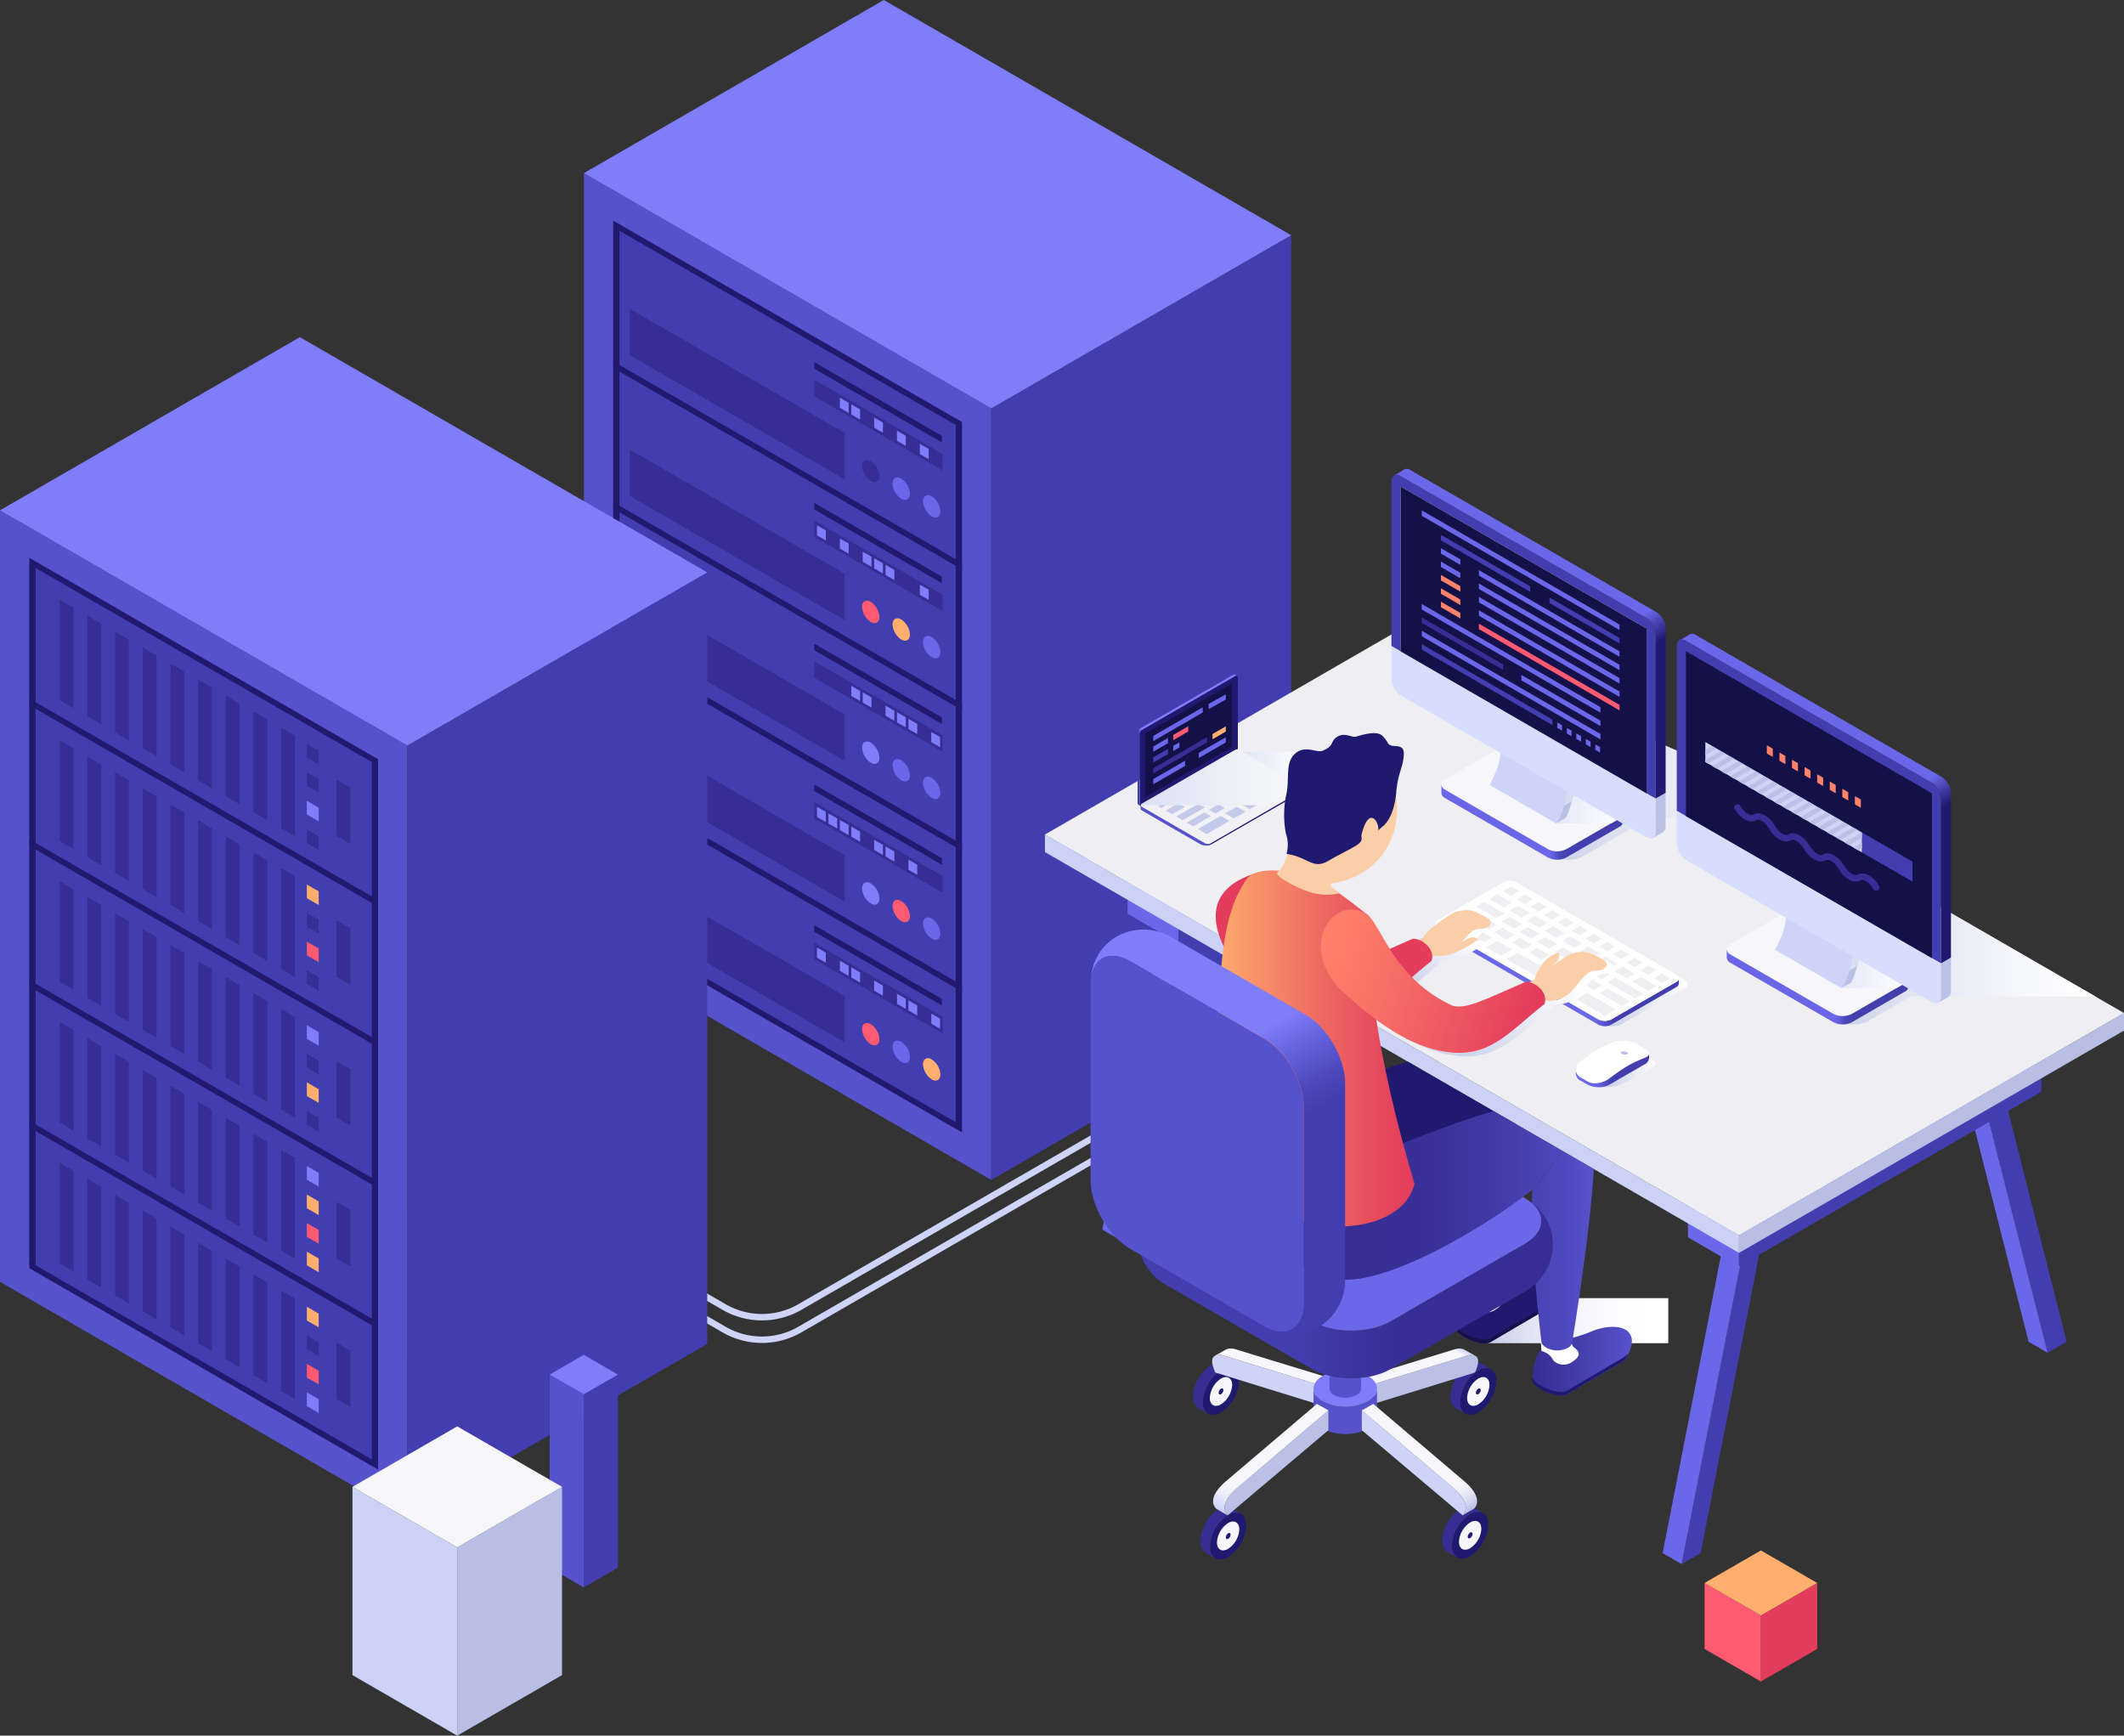 <svg xmlns="http://www.w3.org/2000/svg" xmlns:xlink="http://www.w3.org/1999/xlink" viewBox="0 0 659.74 539.03"><rect x="0" y="0" width="659.74" height="539.03" fill="#333333" stroke="none"/><defs><linearGradient id="linear-gradient" x1="348.3" y1="381.64" x2="405.63" y2="381.64" gradientUnits="userSpaceOnUse"><stop offset="0" stop-color="#c2c8e6"/><stop offset="1" stop-color="#fff"/></linearGradient><linearGradient id="linear-gradient-2" x1="383.5" y1="239.45" x2="424.72" y2="239.45" gradientUnits="userSpaceOnUse"><stop offset="0" stop-color="#dae0f5"/><stop offset="0.51" stop-color="#fff"/></linearGradient><linearGradient id="linear-gradient-3" x1="77.5" y1="205.39" x2="102.5" y2="248.69" gradientTransform="matrix(-1, 0, 0, 1, 453.87, 0)" gradientUnits="userSpaceOnUse"><stop offset="0.58" stop-color="#807cfb"/><stop offset="0.61" stop-color="#423eaf"/></linearGradient><linearGradient id="linear-gradient-4" x1="48.69" y1="253.72" x2="99.51" y2="253.72" gradientTransform="matrix(-1, 0, 0, 1, 453.87, 0)" gradientUnits="userSpaceOnUse"><stop offset="0.56" stop-color="#1f196f"/><stop offset="0.61" stop-color="#5652cc"/></linearGradient><linearGradient id="linear-gradient-5" x1="354.52" y1="241.44" x2="404.85" y2="241.44" gradientUnits="userSpaceOnUse"><stop offset="0" stop-color="#dae0f5"/><stop offset="0.07" stop-color="#dde2f5"/><stop offset="0.62" stop-color="#f0f2f7"/><stop offset="1" stop-color="#f7f7f7"/></linearGradient><linearGradient id="linear-gradient-6" x1="496.58" y1="332.98" x2="514.3" y2="332.98" xlink:href="#linear-gradient"/><linearGradient id="linear-gradient-7" x1="489.51" y1="332.43" x2="512.23" y2="332.43" gradientUnits="userSpaceOnUse"><stop offset="0.26" stop-color="#6b66e7"/><stop offset="0.34" stop-color="#605bd7"/><stop offset="0.49" stop-color="#4440ae"/><stop offset="0.49" stop-color="#423eac"/></linearGradient><linearGradient id="linear-gradient-8" x1="468.34" y1="247.99" x2="569.34" y2="247.99" gradientUnits="userSpaceOnUse"><stop offset="0" stop-color="#c2c8e6"/><stop offset="0.41" stop-color="#e2e5f3"/><stop offset="0.77" stop-color="#f7f8fc"/><stop offset="1" stop-color="#fff"/></linearGradient><linearGradient id="linear-gradient-9" x1="285.86" y1="255.35" x2="342.3" y2="255.35" gradientTransform="matrix(-1, 0, 0, 1, 790.03, 0)" gradientUnits="userSpaceOnUse"><stop offset="0.24" stop-color="#423eac"/><stop offset="0.3" stop-color="#4440ae"/><stop offset="0.34" stop-color="#4945b6"/><stop offset="0.36" stop-color="#524ec4"/><stop offset="0.38" stop-color="#605bd7"/><stop offset="0.4" stop-color="#6b66e7"/></linearGradient><linearGradient id="linear-gradient-10" x1="467.78" y1="248.89" x2="503.42" y2="248.89" gradientUnits="userSpaceOnUse"><stop offset="0" stop-color="#dae0f5"/><stop offset="0.32" stop-color="#e0e5f7"/><stop offset="0.77" stop-color="#f3f5fc"/><stop offset="1" stop-color="#fff"/></linearGradient><linearGradient id="linear-gradient-11" x1="341.52" y1="124.09" x2="271.22" y2="245.86" gradientTransform="matrix(-1, 0, 0, 1, 790.03, 0)" gradientUnits="userSpaceOnUse"><stop offset="0.63" stop-color="#6b67e9"/><stop offset="0.7" stop-color="#1f196f"/></linearGradient><linearGradient id="linear-gradient-12" x1="556.96" y1="299.16" x2="650.84" y2="299.16" xlink:href="#linear-gradient-8"/><linearGradient id="linear-gradient-13" x1="197.23" y1="306.52" x2="253.68" y2="306.52" xlink:href="#linear-gradient-9"/><linearGradient id="linear-gradient-14" x1="556.4" y1="300.06" x2="592.04" y2="300.06" xlink:href="#linear-gradient-10"/><linearGradient id="linear-gradient-15" x1="252.9" y1="175.26" x2="182.6" y2="297.02" xlink:href="#linear-gradient-11"/><linearGradient id="linear-gradient-16" x1="483.3" y1="310.75" x2="510.82" y2="310.75" gradientTransform="translate(13.38)" xlink:href="#linear-gradient"/><linearGradient id="linear-gradient-17" x1="218.4" y1="302.73" x2="293.87" y2="302.73" gradientTransform="matrix(-1, 0, 0, 1, 739.87, 0)" gradientUnits="userSpaceOnUse"><stop offset="0.26" stop-color="#423eaf"/><stop offset="0.29" stop-color="#4d49bf"/><stop offset="0.34" stop-color="#6a66e8"/><stop offset="0.34" stop-color="#6b67e9"/></linearGradient><linearGradient id="linear-gradient-18" x1="460.86" y1="410.15" x2="518.2" y2="410.15" gradientUnits="userSpaceOnUse"><stop offset="0" stop-color="#c2c8e6"/><stop offset="0.05" stop-color="#cacfe9"/><stop offset="0.25" stop-color="#e1e4f3"/><stop offset="0.47" stop-color="#f2f3fa"/><stop offset="0.7" stop-color="#fcfcfe"/><stop offset="1" stop-color="#fff"/></linearGradient><linearGradient id="linear-gradient-19" x1="434.99" y1="434.49" x2="446.62" y2="414.35" gradientUnits="userSpaceOnUse"><stop offset="0.92" stop-color="#f6f6fb"/><stop offset="1" stop-color="#ced3f8"/></linearGradient><linearGradient id="linear-gradient-20" x1="321.46" y1="434.49" x2="333.09" y2="414.35" gradientTransform="matrix(-1, 0, 0, 1, 722.11, 0)" gradientUnits="userSpaceOnUse"><stop offset="0.92" stop-color="#f6f6fb"/><stop offset="1" stop-color="#fff"/></linearGradient><linearGradient id="linear-gradient-21" x1="383.1" y1="471.62" x2="405.02" y2="433.65" gradientUnits="userSpaceOnUse"><stop offset="0.01" stop-color="#ced3f8"/><stop offset="0.06" stop-color="#dee1f9"/><stop offset="0.14" stop-color="#f0f1fb"/><stop offset="0.2" stop-color="#f6f6fb"/></linearGradient><linearGradient id="linear-gradient-22" x1="-505.86" y1="471.62" x2="-483.94" y2="433.65" gradientTransform="matrix(-1, 0, 0, 1, -53.32, 0)" gradientUnits="userSpaceOnUse"><stop offset="0.01" stop-color="#bbc0e6"/><stop offset="0.02" stop-color="#c1c6e8"/><stop offset="0.09" stop-color="#dee0f2"/><stop offset="0.16" stop-color="#f0f0f9"/><stop offset="0.2" stop-color="#f6f6fb"/></linearGradient><clipPath id="clip-path"><polygon points="515.13 465.92 357.72 375.04 357.72 283.77 515.13 374.65 515.13 465.92" style="fill:none"/></clipPath><linearGradient id="linear-gradient-23" x1="-349.93" y1="422.75" x2="-319.05" y2="422.75" gradientTransform="matrix(-1, 0, 0, 1, 156.94, 0)" gradientUnits="userSpaceOnUse"><stop offset="0" stop-color="#5652cc"/><stop offset="0.02" stop-color="#5551cb"/><stop offset="0.67" stop-color="#3f38a2"/><stop offset="1" stop-color="#362e93"/></linearGradient><linearGradient id="linear-gradient-24" x1="-338.39" y1="382.7" x2="-218.9" y2="382.7" gradientTransform="matrix(-1, 0, 0, 1, 156.94, 0)" gradientUnits="userSpaceOnUse"><stop offset="0" stop-color="#5652cc"/><stop offset="0.09" stop-color="#4d48bd"/><stop offset="0.27" stop-color="#413aa6"/><stop offset="0.43" stop-color="#393198"/><stop offset="0.58" stop-color="#362e93"/></linearGradient><linearGradient id="linear-gradient-25" x1="353.39" y1="399.05" x2="482.34" y2="399.05" gradientUnits="userSpaceOnUse"><stop offset="0.39" stop-color="#423eaf"/><stop offset="0.5" stop-color="#3c36a2"/><stop offset="0.66" stop-color="#362e94"/></linearGradient><linearGradient id="linear-gradient-26" x1="-338.38" y1="369.5" x2="-218.9" y2="369.5" xlink:href="#linear-gradient-24"/><linearGradient id="linear-gradient-27" x1="444.06" y1="312.35" x2="453.41" y2="289.93" xlink:href="#linear-gradient"/><linearGradient id="linear-gradient-28" x1="458.66" y1="341.14" x2="475.99" y2="299.56" xlink:href="#linear-gradient"/><linearGradient id="linear-gradient-29" x1="-282.42" y1="325.61" x2="-219.89" y2="325.61" gradientTransform="matrix(-1, 0, 0, 1, 156.94, 0)" gradientUnits="userSpaceOnUse"><stop offset="0" stop-color="#e33c5c"/><stop offset="0.18" stop-color="#e64a5e"/><stop offset="0.51" stop-color="#ef6e63"/><stop offset="0.96" stop-color="#fda96c"/><stop offset="1" stop-color="#ffaf6d"/></linearGradient><linearGradient id="linear-gradient-30" x1="475.43" y1="316.14" x2="408.09" y2="297.1" gradientUnits="userSpaceOnUse"><stop offset="0" stop-color="#e33c5c"/><stop offset="0.23" stop-color="#ea4f60"/><stop offset="0.73" stop-color="#f97467"/><stop offset="1" stop-color="#ff826a"/></linearGradient><linearGradient id="linear-gradient-31" x1="355.87" y1="285.67" x2="424.07" y2="403.81" gradientUnits="userSpaceOnUse"><stop offset="0.35" stop-color="#807dfb"/><stop offset="0.41" stop-color="#6b67e1"/><stop offset="0.51" stop-color="#4d49bd"/><stop offset="0.57" stop-color="#423eaf"/></linearGradient></defs><g style="isolation:isolate"><g id="Ebene_2" data-name="Ebene 2"><g id="Objects"><g id="Wires"><path d="M381.59,329.05,248.43,405.92a23.51,23.51,0,0,1-23.51,0L157,366.69" style="fill:none;stroke:#ced3f8;stroke-linecap:round;stroke-linejoin:round;stroke-width:2px"/><path d="M381.59,336.05,248.43,412.92a23.51,23.51,0,0,1-23.51,0L157,373.69" style="fill:none;stroke:#ced3f8;stroke-linecap:round;stroke-linejoin:round;stroke-width:2px"/></g><g id="Back_server" data-name="Back server"><polygon points="181.37 293.38 307.91 366.44 307.9 126.83 181.37 53.77 181.37 293.38" style="fill:#5652cc"/><polygon points="401.04 312.66 307.9 366.44 307.9 126.83 401.04 73.06 401.04 312.66" style="fill:#423eaf"/><polygon points="401.05 73.05 307.9 126.83 181.37 53.77 274.51 0 401.05 73.05" style="fill:#807dfb"/><polygon points="298.8 350.67 190.48 288.13 190.48 244.41 298.8 306.95 298.8 350.67" style="fill:#423eaf"/><polygon points="262.38 309.3 195.6 270.75 195.6 285.17 262.38 323.72 262.38 309.3" style="fill:#362e94"/><polygon points="252.92 287.33 292.56 310.21 292.56 312.26 252.92 289.38 252.92 287.33" style="fill:#20196f"/><polygon points="252.92 292.79 292.77 315.8 292.77 320.92 252.92 297.92 252.92 292.79" style="fill:#362e94"/><polygon points="256.5 299 253.77 297.42 253.77 294.27 256.5 295.85 256.5 299" style="fill:#807dfb;mix-blend-mode:screen"/><polygon points="260.05 301.05 257.32 299.48 257.32 296.32 260.05 297.9 260.05 301.05" style="fill:#362e94;mix-blend-mode:screen"/><polygon points="263.6 303.1 260.88 301.52 260.88 298.37 263.6 299.95 263.6 303.1" style="fill:#807dfb;mix-blend-mode:screen"/><polygon points="267.15 305.15 264.43 303.57 264.43 300.42 267.15 302 267.15 305.15" style="fill:#807dfb;mix-blend-mode:screen"/><polygon points="270.7 307.2 267.98 305.62 267.98 302.47 270.7 304.05 270.7 307.2" style="fill:#362e94;mix-blend-mode:screen"/><polygon points="274.25 309.25 271.52 307.67 271.52 304.52 274.25 306.1 274.25 309.25" style="fill:#807dfb;mix-blend-mode:screen"/><polygon points="277.8 311.3 275.07 309.72 275.08 306.57 277.8 308.15 277.8 311.3" style="fill:#362e94;mix-blend-mode:screen"/><polygon points="281.35 313.35 278.63 311.77 278.63 308.62 281.35 310.2 281.35 313.35" style="fill:#807dfb;mix-blend-mode:screen"/><polygon points="284.9 315.4 282.18 313.82 282.18 310.67 284.9 312.25 284.9 315.4" style="fill:#807dfb;mix-blend-mode:screen"/><polygon points="288.45 317.45 285.73 315.87 285.73 312.72 288.45 314.3 288.45 317.45" style="fill:#362e94;mix-blend-mode:screen"/><polygon points="292 319.5 289.27 317.92 289.28 314.77 292 316.35 292 319.5" style="fill:#807dfb;mix-blend-mode:screen"/><path d="M267.77,319.62c0-1.72,1.21-2.41,2.7-1.55a6,6,0,0,1,2.7,4.67c0,1.72-1.21,2.41-2.7,1.55A6,6,0,0,1,267.77,319.62Z" style="fill:#ff5a72;mix-blend-mode:screen"/><path d="M277.24,325.09c0-1.72,1.21-2.42,2.69-1.56a6,6,0,0,1,2.7,4.67c0,1.72-1.21,2.42-2.7,1.56A6,6,0,0,1,277.24,325.09Z" style="fill:#6b67e9;mix-blend-mode:screen"/><path d="M286.7,330.55c0-1.72,1.21-2.41,2.7-1.55a6,6,0,0,1,2.7,4.67c0,1.72-1.21,2.41-2.7,1.55A6,6,0,0,1,286.7,330.55Z" style="fill:#ffaf6d;mix-blend-mode:screen"/><polygon points="298.8 306.95 190.48 244.41 190.48 200.7 298.8 263.24 298.8 306.95" style="fill:#423eaf"/><polygon points="262.38 265.59 195.6 227.03 195.6 241.45 262.38 280.01 262.38 265.59" style="fill:#362e94"/><polygon points="252.92 243.62 292.55 266.5 292.55 268.55 252.92 245.66 252.92 243.62" style="fill:#20196f"/><polygon points="252.92 249.08 292.77 272.08 292.77 277.21 252.92 254.2 252.92 249.08" style="fill:#362e94"/><polygon points="256.5 255.28 253.77 253.71 253.77 250.56 256.5 252.13 256.5 255.28" style="fill:#807dfb;mix-blend-mode:screen"/><polygon points="260.05 257.33 257.32 255.76 257.32 252.61 260.05 254.18 260.05 257.33" style="fill:#807dfb;mix-blend-mode:screen"/><polygon points="263.6 259.38 260.87 257.81 260.87 254.66 263.6 256.23 263.6 259.38" style="fill:#807dfb;mix-blend-mode:screen"/><polygon points="267.15 261.43 264.43 259.86 264.43 256.71 267.15 258.28 267.15 261.43" style="fill:#807dfb;mix-blend-mode:screen"/><polygon points="270.7 263.48 267.98 261.91 267.98 258.76 270.7 260.33 270.7 263.48" style="fill:#362e94;mix-blend-mode:screen"/><polygon points="274.25 265.53 271.52 263.96 271.52 260.81 274.25 262.38 274.25 265.53" style="fill:#807dfb;mix-blend-mode:screen"/><polygon points="277.8 267.58 275.07 266.01 275.07 262.86 277.8 264.43 277.8 267.58" style="fill:#807dfb;mix-blend-mode:screen"/><polygon points="281.35 269.63 278.63 268.06 278.63 264.91 281.35 266.48 281.35 269.63" style="fill:#362e94;mix-blend-mode:screen"/><polygon points="284.9 271.68 282.18 270.11 282.18 266.96 284.9 268.53 284.9 271.68" style="fill:#807dfb;mix-blend-mode:screen"/><polygon points="288.45 273.73 285.73 272.16 285.73 269 288.45 270.58 288.45 273.73" style="fill:#362e94;mix-blend-mode:screen"/><polygon points="292 275.78 289.27 274.2 289.27 271.06 292 272.63 292 275.78" style="fill:#362e94;mix-blend-mode:screen"/><path d="M267.77,275.91c0-1.72,1.21-2.42,2.7-1.56a6,6,0,0,1,2.7,4.67c0,1.72-1.21,2.42-2.7,1.56A6,6,0,0,1,267.77,275.91Z" style="fill:#807dfb;mix-blend-mode:screen"/><path d="M277.24,281.37c0-1.72,1.21-2.41,2.69-1.55a6,6,0,0,1,2.7,4.67c0,1.71-1.21,2.41-2.7,1.55A6,6,0,0,1,277.24,281.37Z" style="fill:#ff5a72;mix-blend-mode:screen"/><path d="M286.7,286.84c0-1.72,1.21-2.42,2.7-1.56a6,6,0,0,1,2.69,4.67c0,1.72-1.2,2.42-2.69,1.56A6,6,0,0,1,286.7,286.84Z" style="fill:#6b67e9;mix-blend-mode:screen"/><polygon points="298.8 263.24 190.48 200.7 190.48 156.98 298.8 219.52 298.8 263.24" style="fill:#423eaf"/><polygon points="262.38 221.87 195.6 183.32 195.6 197.74 262.38 236.29 262.38 221.87" style="fill:#362e94"/><polygon points="252.92 199.9 292.55 222.78 292.55 224.83 252.92 201.95 252.92 199.9" style="fill:#20196f"/><polygon points="252.92 205.36 292.77 228.37 292.77 233.49 252.92 210.49 252.92 205.36" style="fill:#362e94"/><polygon points="256.5 211.57 253.77 209.99 253.77 206.84 256.5 208.42 256.5 211.57" style="fill:#362e94;mix-blend-mode:screen"/><polygon points="260.05 213.62 257.32 212.04 257.32 208.89 260.05 210.47 260.05 213.62" style="fill:#362e94;mix-blend-mode:screen"/><polygon points="263.6 215.67 260.87 214.09 260.87 210.94 263.6 212.52 263.6 215.67" style="fill:#362e94;mix-blend-mode:screen"/><polygon points="267.15 217.72 264.42 216.14 264.42 212.99 267.15 214.57 267.15 217.72" style="fill:#807dfb;mix-blend-mode:screen"/><polygon points="270.7 219.77 267.97 218.19 267.98 215.04 270.7 216.62 270.7 219.77" style="fill:#807dfb;mix-blend-mode:screen"/><polygon points="274.25 221.82 271.52 220.24 271.52 217.09 274.25 218.67 274.25 221.82" style="fill:#362e94;mix-blend-mode:screen"/><polygon points="277.8 223.87 275.07 222.29 275.07 219.14 277.8 220.72 277.8 223.87" style="fill:#807dfb;mix-blend-mode:screen"/><polygon points="281.35 225.92 278.62 224.34 278.62 221.19 281.35 222.77 281.35 225.92" style="fill:#807dfb;mix-blend-mode:screen"/><polygon points="284.9 227.97 282.17 226.39 282.18 223.24 284.9 224.82 284.9 227.97" style="fill:#807dfb;mix-blend-mode:screen"/><polygon points="288.45 230.02 285.73 228.44 285.73 225.29 288.45 226.87 288.45 230.02" style="fill:#362e94;mix-blend-mode:screen"/><polygon points="292 232.07 289.27 230.49 289.27 227.34 292 228.91 292 232.07" style="fill:#807dfb;mix-blend-mode:screen"/><path d="M267.77,232.19c0-1.72,1.21-2.41,2.7-1.55a6,6,0,0,1,2.69,4.67c0,1.71-1.2,2.41-2.69,1.55A6,6,0,0,1,267.77,232.19Z" style="fill:#807dfb;mix-blend-mode:screen"/><path d="M277.24,237.66c0-1.72,1.2-2.42,2.69-1.56a6,6,0,0,1,2.7,4.67c0,1.72-1.21,2.42-2.7,1.56A6,6,0,0,1,277.24,237.66Z" style="fill:#6b67e9;mix-blend-mode:screen"/><path d="M286.7,243.12c0-1.72,1.21-2.41,2.7-1.55a6,6,0,0,1,2.69,4.66c0,1.72-1.2,2.42-2.69,1.56A6,6,0,0,1,286.7,243.12Z" style="fill:#6b67e9;mix-blend-mode:screen"/><polygon points="298.8 219.52 190.48 156.98 190.48 113.27 298.8 175.8 298.8 219.52" style="fill:#423eaf"/><polygon points="262.38 178.16 195.6 139.6 195.6 154.02 262.38 192.58 262.38 178.16" style="fill:#362e94"/><polygon points="252.92 156.18 292.55 179.07 292.55 181.12 252.92 158.23 252.92 156.18" style="fill:#20196f"/><polygon points="252.92 161.65 292.76 184.66 292.77 189.78 252.92 166.77 252.92 161.65" style="fill:#362e94"/><polygon points="256.5 167.85 253.77 166.28 253.77 163.13 256.5 164.7 256.5 167.85" style="fill:#807dfb;mix-blend-mode:screen"/><polygon points="260.05 169.9 257.32 168.33 257.32 165.18 260.05 166.75 260.05 169.9" style="fill:#362e94;mix-blend-mode:screen"/><polygon points="263.6 171.95 260.87 170.38 260.87 167.23 263.6 168.8 263.6 171.95" style="fill:#807dfb;mix-blend-mode:screen"/><polygon points="267.15 174 264.42 172.43 264.42 169.28 267.15 170.85 267.15 174" style="fill:#362e94;mix-blend-mode:screen"/><polygon points="270.7 176.05 267.97 174.48 267.97 171.33 270.7 172.9 270.7 176.05" style="fill:#807dfb;mix-blend-mode:screen"/><polygon points="274.25 178.1 271.52 176.53 271.52 173.38 274.25 174.95 274.25 178.1" style="fill:#807dfb;mix-blend-mode:screen"/><polygon points="277.8 180.15 275.07 178.58 275.07 175.43 277.8 177 277.8 180.15" style="fill:#807dfb;mix-blend-mode:screen"/><polygon points="281.35 182.2 278.62 180.63 278.62 177.47 281.35 179.05 281.35 182.2" style="fill:#362e94;mix-blend-mode:screen"/><polygon points="284.9 184.25 282.17 182.68 282.17 179.53 284.9 181.1 284.9 184.25" style="fill:#362e94;mix-blend-mode:screen"/><polygon points="288.45 186.3 285.72 184.72 285.72 181.57 288.45 183.15 288.45 186.3" style="fill:#807dfb;mix-blend-mode:screen"/><polygon points="292 188.35 289.27 186.78 289.27 183.62 292 185.2 292 188.35" style="fill:#362e94;mix-blend-mode:screen"/><path d="M267.77,188.48c0-1.72,1.21-2.42,2.7-1.56a6,6,0,0,1,2.69,4.67c0,1.72-1.2,2.42-2.69,1.56A6,6,0,0,1,267.77,188.48Z" style="fill:#ff5a72;mix-blend-mode:screen"/><path d="M277.24,193.94c0-1.72,1.2-2.41,2.69-1.55a6,6,0,0,1,2.7,4.66c0,1.72-1.21,2.42-2.7,1.56A6,6,0,0,1,277.24,193.94Z" style="fill:#ffaf6d;mix-blend-mode:screen"/><path d="M286.7,199.41c0-1.72,1.21-2.42,2.7-1.56a6,6,0,0,1,2.69,4.67c0,1.72-1.2,2.41-2.69,1.55A5.93,5.93,0,0,1,286.7,199.41Z" style="fill:#6b67e9;mix-blend-mode:screen"/><polygon points="298.8 175.8 190.48 113.27 190.48 69.55 298.8 132.09 298.8 175.8" style="fill:#423eaf"/><polygon points="262.38 134.44 195.6 95.89 195.6 110.31 262.38 148.86 262.38 134.44" style="fill:#362e94"/><polygon points="252.92 112.47 292.55 135.35 292.55 137.4 252.92 114.52 252.92 112.47" style="fill:#20196f"/><polygon points="252.92 117.93 292.76 140.94 292.76 146.06 252.92 123.06 252.92 117.93" style="fill:#362e94"/><polygon points="256.5 124.14 253.77 122.56 253.77 119.41 256.5 120.99 256.5 124.14" style="fill:#362e94;mix-blend-mode:screen"/><polygon points="260.05 126.19 257.32 124.61 257.32 121.46 260.05 123.04 260.05 126.19" style="fill:#362e94;mix-blend-mode:screen"/><polygon points="263.6 128.24 260.87 126.66 260.87 123.51 263.6 125.09 263.6 128.24" style="fill:#807dfb;mix-blend-mode:screen"/><polygon points="267.15 130.29 264.42 128.71 264.42 125.56 267.15 127.14 267.15 130.29" style="fill:#807dfb;mix-blend-mode:screen"/><polygon points="270.7 132.34 267.97 130.76 267.97 127.61 270.7 129.19 270.7 132.34" style="fill:#362e94;mix-blend-mode:screen"/><polygon points="274.25 134.39 271.52 132.81 271.52 129.66 274.25 131.24 274.25 134.39" style="fill:#807dfb;mix-blend-mode:screen"/><polygon points="277.8 136.44 275.07 134.86 275.07 131.71 277.8 133.29 277.8 136.44" style="fill:#362e94;mix-blend-mode:screen"/><polygon points="281.35 138.49 278.62 136.91 278.62 133.76 281.35 135.34 281.35 138.49" style="fill:#807dfb;mix-blend-mode:screen"/><polygon points="284.9 140.53 282.17 138.96 282.17 135.81 284.9 137.38 284.9 140.53" style="fill:#362e94;mix-blend-mode:screen"/><polygon points="288.45 142.59 285.72 141.01 285.72 137.86 288.45 139.43 288.45 142.59" style="fill:#807dfb;mix-blend-mode:screen"/><polygon points="292 144.63 289.27 143.06 289.27 139.91 292 141.48 292 144.63" style="fill:#362e94;mix-blend-mode:screen"/><path d="M267.77,144.76c0-1.72,1.21-2.41,2.7-1.55a6,6,0,0,1,2.69,4.66c0,1.72-1.2,2.42-2.69,1.56A6,6,0,0,1,267.77,144.76Z" style="fill:#362e94;mix-blend-mode:screen"/><path d="M277.24,150.23c0-1.72,1.2-2.42,2.69-1.56a6,6,0,0,1,2.7,4.67c0,1.72-1.21,2.41-2.7,1.55A5.92,5.92,0,0,1,277.24,150.23Z" style="fill:#6b67e9;mix-blend-mode:screen"/><path d="M286.7,155.69c0-1.72,1.21-2.41,2.7-1.56a6,6,0,0,1,2.69,4.67c0,1.72-1.21,2.42-2.69,1.56A6,6,0,0,1,286.7,155.69Z" style="fill:#6b67e9;mix-blend-mode:screen"/><polygon points="190.48 113.27 190.47 112.24 298.8 174.78 298.8 175.8 298.8 176.83 190.48 114.29 190.48 113.27" style="fill:#20196f"/><polygon points="190.48 69.55 190.47 68.53 298.8 131.06 298.8 132.09 298.8 133.11 190.48 70.57 190.48 69.55" style="fill:#20196f"/><polygon points="190.48 156.98 190.48 155.96 298.8 218.49 298.8 219.52 298.8 220.54 190.48 158 190.48 156.98" style="fill:#20196f"/><polygon points="190.48 200.7 190.48 199.67 298.8 262.21 298.8 263.24 298.8 264.26 190.48 201.72 190.48 200.7" style="fill:#20196f"/><polygon points="190.48 244.41 190.48 243.39 298.8 305.93 298.8 306.95 298.8 307.97 190.48 245.44 190.48 244.41" style="fill:#20196f"/><polygon points="190.48 288.13 190.48 287.1 298.8 349.64 298.8 350.67 298.8 351.69 190.48 289.15 190.48 288.13" style="fill:#20196f"/><rect x="190.48" y="70.57" width="1.94" height="217.55" style="fill:#20196f"/><rect x="296.86" y="132.09" width="1.94" height="217.55" style="fill:#20196f"/></g><g id="Front_server" data-name="Front server"><polygon points="0 398.1 126.54 471.15 126.53 231.54 0 158.49 0 398.1" style="fill:#5652cc"/><polygon points="219.67 417.38 126.53 471.15 126.53 231.54 219.68 177.77 219.67 417.38" style="fill:#423eaf"/><polygon points="219.68 177.76 126.53 231.54 0 158.49 93.14 104.71 219.68 177.76" style="fill:#807dfb"/><polygon points="117.43 280.51 9.11 217.98 9.11 174.26 117.43 236.8 117.43 280.51" style="fill:#423eaf"/><polygon points="22.83 188.71 18.53 186.23 18.53 217.5 22.83 219.98 22.83 188.71" style="fill:#362e94"/><polygon points="31.43 193.68 27.13 191.19 27.13 222.46 31.43 224.95 31.43 193.68" style="fill:#362e94"/><polygon points="40.03 198.64 35.73 196.16 35.73 227.43 40.03 229.91 40.03 198.64" style="fill:#362e94"/><polygon points="48.63 203.6 44.33 201.12 44.33 232.39 48.63 234.88 48.63 203.6" style="fill:#362e94"/><polygon points="57.23 208.57 52.93 206.09 52.93 237.36 57.23 239.84 57.23 208.57" style="fill:#362e94"/><polygon points="65.83 213.53 61.53 211.05 61.53 242.32 65.83 244.81 65.83 213.53" style="fill:#362e94"/><polygon points="74.43 218.5 70.13 216.02 70.13 247.29 74.43 249.77 74.43 218.5" style="fill:#362e94"/><polygon points="83.03 223.46 78.73 220.98 78.73 252.25 83.03 254.74 83.03 223.46" style="fill:#362e94"/><polygon points="91.63 228.43 87.33 225.95 87.33 257.22 91.63 259.7 91.63 228.43" style="fill:#362e94"/><polygon points="108.83 244.61 104.53 242.13 104.53 259.64 108.83 262.13 108.83 244.61" style="fill:#362e94"/><polygon points="98.99 263.95 95.31 261.83 95.31 257.58 98.99 259.7 98.99 263.95" style="fill:#362e94;mix-blend-mode:screen"/><polygon points="98.99 255.09 95.31 252.96 95.31 248.71 98.99 250.84 98.99 255.09" style="fill:#807dfb;mix-blend-mode:screen"/><polygon points="98.99 246.22 95.31 244.09 95.31 239.85 98.99 241.97 98.99 246.22" style="fill:#362e94;mix-blend-mode:screen"/><polygon points="98.99 237.35 95.31 235.23 95.31 230.98 98.99 233.11 98.99 237.35" style="fill:#362e94;mix-blend-mode:screen"/><polygon points="117.43 324.23 9.11 261.69 9.11 217.98 117.43 280.51 117.43 324.23" style="fill:#423eaf"/><polygon points="22.83 232.43 18.53 229.94 18.53 261.21 22.83 263.7 22.83 232.43" style="fill:#362e94"/><polygon points="31.43 237.39 27.13 234.91 27.13 266.18 31.43 268.66 31.43 237.39" style="fill:#362e94"/><polygon points="40.03 242.35 35.73 239.87 35.73 271.14 40.03 273.63 40.03 242.35" style="fill:#362e94"/><polygon points="48.63 247.32 44.33 244.84 44.33 276.11 48.63 278.59 48.63 247.32" style="fill:#362e94"/><polygon points="57.23 252.28 52.93 249.8 52.93 281.07 57.23 283.56 57.23 252.28" style="fill:#362e94"/><polygon points="65.83 257.25 61.53 254.77 61.53 286.04 65.83 288.52 65.83 257.25" style="fill:#362e94"/><polygon points="74.43 262.21 70.13 259.73 70.13 291 74.43 293.49 74.43 262.21" style="fill:#362e94"/><polygon points="83.03 267.18 78.73 264.7 78.73 295.97 83.03 298.45 83.03 267.18" style="fill:#362e94"/><polygon points="91.63 272.14 87.33 269.66 87.33 300.93 91.63 303.42 91.63 272.14" style="fill:#362e94"/><polygon points="108.83 288.32 104.53 285.84 104.53 303.36 108.83 305.84 108.83 288.32" style="fill:#362e94"/><polygon points="98.99 307.67 95.31 305.54 95.31 301.29 98.99 303.42 98.99 307.67" style="fill:#362e94;mix-blend-mode:screen"/><polygon points="98.99 298.8 95.31 296.68 95.31 292.43 98.99 294.55 98.99 298.8" style="fill:#ff5a72;mix-blend-mode:screen"/><polygon points="98.99 289.94 95.31 287.81 95.31 283.56 98.99 285.69 98.99 289.94" style="fill:#362e94;mix-blend-mode:screen"/><polygon points="98.99 281.07 95.31 278.94 95.31 274.7 98.99 276.82 98.99 281.07" style="fill:#ffaf6d;mix-blend-mode:screen"/><polygon points="117.43 367.94 9.11 305.41 9.11 261.69 117.43 324.23 117.43 367.94" style="fill:#423eaf"/><polygon points="22.83 276.14 18.53 273.66 18.53 304.93 22.83 307.41 22.83 276.14" style="fill:#362e94"/><polygon points="31.43 281.11 27.13 278.62 27.13 309.89 31.43 312.38 31.43 281.11" style="fill:#362e94"/><polygon points="40.03 286.07 35.73 283.59 35.73 314.86 40.03 317.34 40.03 286.07" style="fill:#362e94"/><polygon points="48.63 291.04 44.33 288.55 44.33 319.82 48.63 322.31 48.63 291.04" style="fill:#362e94"/><polygon points="57.23 296 52.93 293.52 52.93 324.79 57.23 327.27 57.23 296" style="fill:#362e94"/><polygon points="65.83 300.96 61.53 298.48 61.53 329.75 65.83 332.24 65.83 300.96" style="fill:#362e94"/><polygon points="74.43 305.93 70.13 303.45 70.13 334.72 74.43 337.2 74.43 305.93" style="fill:#362e94"/><polygon points="83.03 310.89 78.73 308.41 78.73 339.68 83.03 342.17 83.03 310.89" style="fill:#362e94"/><polygon points="91.63 315.86 87.33 313.38 87.33 344.65 91.63 347.13 91.63 315.86" style="fill:#362e94"/><polygon points="108.83 332.04 104.53 329.56 104.53 347.07 108.83 349.56 108.83 332.04" style="fill:#362e94"/><polygon points="98.99 351.38 95.31 349.25 95.31 345.01 98.99 347.13 98.99 351.38" style="fill:#362e94;mix-blend-mode:screen"/><polygon points="98.99 342.51 95.31 340.39 95.31 336.14 98.99 338.27 98.99 342.51" style="fill:#ffaf6d;mix-blend-mode:screen"/><polygon points="98.99 333.65 95.31 331.52 95.31 327.28 98.99 329.4 98.99 333.65" style="fill:#362e94;mix-blend-mode:screen"/><polygon points="98.99 324.79 95.31 322.66 95.31 318.41 98.99 320.54 98.99 324.79" style="fill:#807dfb;mix-blend-mode:screen"/><polygon points="117.43 411.66 9.11 349.12 9.11 305.41 117.43 367.94 117.43 411.66" style="fill:#423eaf"/><polygon points="22.83 319.86 18.53 317.37 18.53 348.64 22.83 351.13 22.83 319.86" style="fill:#362e94"/><polygon points="31.43 324.82 27.13 322.34 27.13 353.61 31.43 356.09 31.43 324.82" style="fill:#362e94"/><polygon points="40.03 329.79 35.73 327.3 35.73 358.57 40.03 361.06 40.03 329.79" style="fill:#362e94"/><polygon points="48.63 334.75 44.33 332.27 44.33 363.54 48.63 366.02 48.63 334.75" style="fill:#362e94"/><polygon points="57.23 339.71 52.93 337.23 52.93 368.5 57.23 370.99 57.23 339.71" style="fill:#362e94"/><polygon points="65.83 344.68 61.53 342.2 61.53 373.47 65.83 375.95 65.83 344.68" style="fill:#362e94"/><polygon points="74.43 349.64 70.13 347.16 70.13 378.43 74.43 380.92 74.43 349.64" style="fill:#362e94"/><polygon points="83.03 354.61 78.73 352.13 78.73 383.4 83.03 385.88 83.03 354.61" style="fill:#362e94"/><polygon points="91.63 359.57 87.33 357.09 87.33 388.36 91.63 390.85 91.63 359.57" style="fill:#362e94"/><polygon points="108.83 375.75 104.53 373.27 104.53 390.79 108.83 393.27 108.83 375.75" style="fill:#362e94"/><polygon points="98.99 395.1 95.31 392.97 95.31 388.72 98.99 390.85 98.99 395.1" style="fill:#ffaf6d;mix-blend-mode:screen"/><polygon points="98.99 386.23 95.31 384.11 95.31 379.86 98.99 381.98 98.99 386.23" style="fill:#ff5a72;mix-blend-mode:screen"/><polygon points="98.99 377.37 95.31 375.24 95.31 370.99 98.99 373.12 98.99 377.37" style="fill:#ffaf6d;mix-blend-mode:screen"/><polygon points="98.99 368.5 95.31 366.37 95.31 362.13 98.99 364.25 98.99 368.5" style="fill:#807dfb;mix-blend-mode:screen"/><polygon points="117.43 455.37 9.11 392.83 9.11 349.12 117.43 411.66 117.43 455.37" style="fill:#423eaf"/><polygon points="22.83 363.57 18.53 361.09 18.53 392.36 22.83 394.84 22.83 363.57" style="fill:#362e94"/><polygon points="31.43 368.54 27.13 366.05 27.13 397.32 31.43 399.81 31.43 368.54" style="fill:#362e94"/><polygon points="40.03 373.5 35.73 371.02 35.73 402.29 40.03 404.77 40.03 373.5" style="fill:#362e94"/><polygon points="48.63 378.46 44.33 375.98 44.33 407.25 48.63 409.74 48.63 378.46" style="fill:#362e94"/><polygon points="57.23 383.43 52.93 380.95 52.93 412.22 57.23 414.7 57.23 383.43" style="fill:#362e94"/><polygon points="65.83 388.39 61.53 385.91 61.53 417.18 65.83 419.67 65.83 388.39" style="fill:#362e94"/><polygon points="74.43 393.36 70.13 390.88 70.13 422.15 74.43 424.63 74.43 393.36" style="fill:#362e94"/><polygon points="83.03 398.32 78.73 395.84 78.73 427.11 83.03 429.6 83.03 398.32" style="fill:#362e94"/><polygon points="91.63 403.29 87.33 400.81 87.33 432.08 91.63 434.56 91.63 403.29" style="fill:#362e94"/><polygon points="108.83 419.47 104.53 416.99 104.53 434.5 108.83 436.99 108.83 419.47" style="fill:#362e94"/><polygon points="98.99 438.81 95.31 436.69 95.31 432.44 98.99 434.56 98.99 438.81" style="fill:#807dfb;mix-blend-mode:screen"/><polygon points="98.99 429.94 95.31 427.82 95.31 423.57 98.99 425.7 98.99 429.94" style="fill:#ff5a72;mix-blend-mode:screen"/><polygon points="98.99 421.08 95.31 418.95 95.31 414.7 98.99 416.83 98.99 421.08" style="fill:#362e94;mix-blend-mode:screen"/><polygon points="98.99 412.21 95.31 410.09 95.31 405.84 98.99 407.96 98.99 412.21" style="fill:#ffaf6d;mix-blend-mode:screen"/><polygon points="9.11 217.98 9.11 216.95 117.43 279.49 117.43 280.51 117.43 281.54 9.11 219 9.11 217.98" style="fill:#20196f"/><polygon points="9.11 174.26 9.11 173.24 117.43 235.78 117.43 236.8 117.43 237.82 9.11 175.28 9.11 174.26" style="fill:#20196f"/><polygon points="9.11 261.69 9.11 260.67 117.43 323.2 117.43 324.23 117.43 325.25 9.11 262.71 9.11 261.69" style="fill:#20196f"/><polygon points="9.11 305.41 9.11 304.38 117.43 366.92 117.43 367.95 117.43 368.97 9.11 306.43 9.11 305.41" style="fill:#20196f"/><polygon points="9.11 349.12 9.11 348.1 117.43 410.64 117.43 411.66 117.43 412.69 9.11 350.15 9.11 349.12" style="fill:#20196f"/><polygon points="9.11 392.84 9.11 391.81 117.43 454.35 117.43 455.38 117.43 456.4 9.11 393.86 9.11 392.84" style="fill:#20196f"/><rect x="9.11" y="175.28" width="1.94" height="217.55" style="fill:#20196f"/><rect x="115.5" y="236.8" width="1.94" height="217.55" style="fill:#20196f"/></g><g id="Table"><rect x="348.3" y="378.01" width="57.33" height="7.27" style="fill:url(#linear-gradient)"/><polygon points="636.01 420.12 616.6 343.48 622.5 340.07 641.91 416.71 636.01 420.12" style="fill:#423eaf"/><polygon points="528.24 482.35 547.65 383.28 541.75 386.69 522.33 485.75 528.24 482.35" style="fill:#423eaf"/><polygon points="522.33 485.75 516.43 482.35 535.84 383.28 541.75 386.69 522.33 485.75" style="fill:#6b67e9"/><polygon points="636.01 420.12 630.11 416.71 610.69 340.07 616.6 343.48 636.01 420.12" style="fill:#6b67e9"/><polygon points="540.04 374.27 540.04 393.36 634.05 339.08 634.05 319.99 540.04 374.27" style="fill:#423eaf"/><polygon points="524.29 365.18 524.29 384.27 540.04 393.36 540.04 374.27 524.29 365.18" style="fill:#6b67e9"/><polygon points="461.98 308.14 442.56 243 448.46 239.59 467.88 304.73 461.98 308.14" style="fill:#423eac"/><polygon points="354.2 381.87 373.62 282.8 367.71 286.21 348.3 385.28 354.2 381.87" style="fill:#423eaf"/><polygon points="348.3 385.28 342.39 381.87 361.81 282.8 367.71 286.21 348.3 385.28" style="fill:#6b67e9"/><polygon points="461.98 308.14 456.07 304.73 436.66 239.59 442.56 243 461.98 308.14" style="fill:#6b66e7"/><polygon points="366 273.79 366 292.88 460.02 238.6 460.02 219.51 366 273.79" style="fill:#423eac"/><polygon points="350.26 264.7 350.26 283.79 366 292.88 366 273.79 350.26 264.7" style="fill:#6b67e9"/><polygon points="540.16 389.1 324.57 264.63 324.57 259.18 540.16 383.65 540.16 389.1" style="fill:#ccd1f6"/><polygon points="540.16 383.65 659.74 314.61 659.74 320.06 540.16 389.1 540.16 383.65" style="fill:#b9bee4"/><polygon points="324.57 259.18 444.15 190.14 659.74 314.61 540.16 383.65 324.57 259.18" style="fill:#efeff3"/></g><g id="Little_laptop" data-name="Little laptop"><path d="M423.66,233.52h-37.6a6.38,6.38,0,0,0-2.56.49,1.94,1.94,0,0,1,1.71,0l19.61,11.32,0,0L424.52,234C425,233.74,424.6,233.52,423.66,233.52Z" style="mix-blend-mode:multiply;fill:url(#linear-gradient-2)"/><path d="M354,249.78c0,.54.39.77.86.49l28.78-16.62a1.89,1.89,0,0,0,.86-1.48V210.46c0-.54-.39-.76-.86-.49l-28.78,16.61a1.92,1.92,0,0,0-.86,1.49Z" style="fill:#20196f"/><path d="M354.16,226.21,383,209.59a.62.62,0,0,1,.61-.05h0l.61.36h0a.6.6,0,0,0-.58.07l-28.78,16.61a1.92,1.92,0,0,0-.86,1.49v21.71a.61.61,0,0,0,.25.55h0l-.62-.36h0a.59.59,0,0,1-.28-.57V227.7A1.9,1.9,0,0,1,354.16,226.21Z" style="fill:url(#linear-gradient-3)"/><polygon points="355.72 247.54 382.64 231.99 382.64 212.27 355.72 227.82 355.72 247.54" style="fill:#131147"/><path d="M374.33,261.92a1.91,1.91,0,0,0,1.71,0l28.78-16.62a.52.52,0,0,0,0-1L385.21,233a1.93,1.93,0,0,0-1.72,0L354.71,249.6a.52.52,0,0,0,0,1Z" style="fill:#f1f1f6"/><polygon points="384.35 237.28 386.36 236.12 385.36 235.54 383.35 236.7 384.35 237.28" style="fill:#c4cae9"/><polygon points="380.98 239.22 382.98 238.07 381.98 237.49 379.97 238.65 380.98 239.22" style="fill:#c4cae9"/><polygon points="377.6 241.18 379.6 240.02 378.6 239.44 376.6 240.6 377.6 241.18" style="fill:#c4cae9"/><polygon points="374.23 243.12 376.23 241.97 375.23 241.39 373.22 242.55 374.23 243.12" style="fill:#c4cae9"/><polygon points="370.85 245.07 372.85 243.92 371.85 243.34 369.85 244.5 370.85 245.07" style="fill:#c4cae9"/><polygon points="367.47 247.02 369.48 245.87 368.48 245.29 366.47 246.44 367.47 247.02" style="fill:#c4cae9"/><polygon points="364.09 248.97 366.1 247.82 365.1 247.24 363.09 248.39 364.09 248.97" style="fill:#c4cae9"/><polygon points="360.72 250.92 362.72 249.76 361.72 249.19 359.71 250.34 360.72 250.92" style="fill:#c4cae9"/><polygon points="383.22 254.18 386.83 252.1 384.12 250.53 380.51 252.61 383.22 254.18" style="fill:#c4cae9"/><polygon points="374.79 259.05 381.86 254.97 379.14 253.4 372.08 257.48 374.79 259.05" style="fill:#c4cae9"/><polygon points="388.19 251.31 400.49 244.24 397.77 242.67 385.48 249.74 388.19 251.31" style="fill:#c4cae9"/><polygon points="390.45 245.19 396.25 241.83 394.25 240.68 388.44 244.03 390.45 245.19" style="fill:#c4cae9"/><polygon points="386.13 247.68 389.08 245.98 387.07 244.82 384.12 246.52 386.13 247.68" style="fill:#c4cae9"/><polygon points="381.81 250.18 384.76 248.47 382.75 247.31 379.8 249.02 381.81 250.18" style="fill:#c4cae9"/><polygon points="377.49 252.67 380.43 250.97 378.43 249.81 375.48 251.51 377.49 252.67" style="fill:#c4cae9"/><polygon points="370.62 256.64 376.11 253.46 374.11 252.31 368.61 255.48 370.62 256.64" style="fill:#c4cae9"/><polygon points="388.54 242.5 392.97 239.94 390.97 238.78 386.53 241.34 388.54 242.5" style="fill:#c4cae9"/><polygon points="384.21 244.99 387.17 243.29 385.16 242.13 382.21 243.83 384.21 244.99" style="fill:#c4cae9"/><polygon points="379.89 247.49 382.84 245.78 380.84 244.63 377.89 246.33 379.89 247.49" style="fill:#c4cae9"/><polygon points="375.57 249.98 378.52 248.28 376.52 247.12 373.57 248.82 375.57 249.98" style="fill:#c4cae9"/><polygon points="367.33 254.74 374.2 250.78 372.2 249.62 365.32 253.58 367.33 254.74" style="fill:#c4cae9"/><polygon points="386.67 239.84 389.62 238.13 387.62 236.98 384.67 238.68 386.67 239.84" style="fill:#c4cae9"/><polygon points="382.35 242.33 385.3 240.63 383.3 239.47 380.35 241.17 382.35 242.33" style="fill:#c4cae9"/><polygon points="378.03 244.83 380.98 243.12 378.98 241.97 376.02 243.67 378.03 244.83" style="fill:#c4cae9"/><polygon points="373.71 247.32 376.66 245.62 374.65 244.46 371.7 246.16 373.71 247.32" style="fill:#c4cae9"/><polygon points="369.39 249.82 372.34 248.11 370.33 246.96 367.38 248.66 369.39 249.82" style="fill:#c4cae9"/><polygon points="364.09 252.87 368.02 250.61 366.01 249.45 362.09 251.71 364.09 252.87" style="fill:#c4cae9"/><polygon points="358.41 248.25 381.15 235.12 380.47 234.73 357.73 247.86 358.41 248.25" style="fill:#6b67e9"/><path d="M354.71,250.59l19.62,11.33a1.94,1.94,0,0,0,1.39.13l.32-.13,28.78-16.62.09-.06h0a0,0,0,0,1,0,0l.05,0s0,0,0,0l.05-.06h0l0-.06a.42.42,0,0,0,.06-.21h0v.42h0a.6.6,0,0,1-.35.5L376,262.35a3.52,3.52,0,0,1-2,.21l-.86-.2-18.51-10.69a.57.57,0,0,1-.35-.5V250.1A.59.59,0,0,0,354.71,250.59Z" style="fill:url(#linear-gradient-4)"/><path d="M385.21,233a1.91,1.91,0,0,0-1.71,0h0L354.71,249.6a.63.63,0,0,0-.17.15c-.13.2.26.34,1,.34h37.6a6.44,6.44,0,0,0,2.57-.49l9.11-5.26,0,0Z" style="mix-blend-mode:multiply;fill:url(#linear-gradient-5)"/><polygon points="373.59 221.28 358.22 230.16 358.22 228.54 373.59 219.67 373.59 221.28" style="fill:#6b67e9;mix-blend-mode:screen"/><polygon points="380.75 217.25 375.4 220.24 375.4 218.62 380.75 215.63 380.75 217.25" style="fill:#6b67e9;mix-blend-mode:screen"/><polygon points="358.22 243.57 368.11 237.87 368.11 236.25 358.22 241.96 358.22 243.57" style="fill:#6b67e9;mix-blend-mode:screen"/><polygon points="372.33 233.81 372.33 235.43 380.75 230.57 380.75 228.95 372.33 233.81" style="fill:#6b67e9;mix-blend-mode:screen"/><polygon points="358.22 240.2 374.9 230.57 374.9 228.95 358.22 238.58 358.22 240.2" style="fill:#362e94;mix-blend-mode:screen"/><polygon points="376.61 227.97 376.61 229.59 380.75 227.19 380.75 225.58 376.61 227.97" style="fill:#ffaf6d;mix-blend-mode:screen"/><polygon points="364.43 228.25 364.43 229.87 369.09 227.17 369.09 225.56 364.43 228.25" style="fill:#ff5a72;mix-blend-mode:screen"/><polygon points="358.22 233.45 362.78 230.82 362.78 229.2 358.22 231.83 358.22 233.45" style="fill:#6b67e9;mix-blend-mode:screen"/><polygon points="358.22 236.82 362.78 234.19 362.78 232.58 358.22 235.21 358.22 236.82" style="fill:#423eaf;mix-blend-mode:screen"/><polygon points="364.43 231.62 364.43 233.24 366.34 232.14 366.34 230.52 364.43 231.62" style="fill:#6b67e9;mix-blend-mode:screen"/></g><g id="Mouse"><path d="M512.23,328.31a4.28,4.28,0,0,1-1.41,2.25l-9,5.2-.45-.31s-2.13,1.11-4.78,2.2c5.07,0,5.83-.35,6.79-.82,5.62-2.51,8.09-3.86,10.83-6.19C514.83,330.07,512.23,328.31,512.23,328.31Z" style="mix-blend-mode:multiply;fill:url(#linear-gradient-6)"/><path d="M510.81,325.65c.9.52,1.41,1.05,1.42,1.55s-.55,1.05-1.54,1.41c-4,1.58-6.38,3-10.72,6.26-1.88,1.49-5,2.09-6.86,1l-2.19-1.27a2.58,2.58,0,0,1-1.41-2.23,3.17,3.17,0,0,1,1.33-2.55,35,35,0,0,1,10.8-6.35,9.75,9.75,0,0,1,7,.91Z" style="fill:#fff"/><path d="M510.69,328.61c-4,1.58-6.38,3-10.72,6.26-1.88,1.49-5,2.09-6.86,1l-2.19-1.27a2.58,2.58,0,0,1-1.41-2.23v1.36h0a2.46,2.46,0,0,0,1.4,1.84l2.2,1.27a7.59,7.59,0,0,0,6.84,0l10.86-6.28a2.35,2.35,0,0,0,1.41-2h0V327.2C512.25,327.75,511.68,328.25,510.69,328.61Z" style="fill:url(#linear-gradient-7)"/><path d="M503.75,327.3c-.43-.25-.44-.61,0-.76a2.31,2.31,0,0,1,1.57.25c.39.22.42.49,0,.64A2.16,2.16,0,0,1,503.75,327.3Z" style="fill:#b9bee4"/></g><g id="Screen"><path d="M512.05,254.13h57.29L511.45,229l-41.94,24.17c-1.56.9-1.56,2.38,0,3.28,0,0,16.63,9.6,16.71,9.63l-2.54.92h4.08a7.78,7.78,0,0,0,3.9-1Z" style="mix-blend-mode:multiply;fill:url(#linear-gradient-8)"/><path d="M465.38,232.49a6.29,6.29,0,0,1,5.67,0L503,250.93c1.56.9,1.56,2.38,0,3.28l-16.49,9.52a6.29,6.29,0,0,1-5.67,0l-31.95-18.45c-1.56-.9-1.56-2.37,0-3.27Z" style="fill:#f6f6fb"/><path d="M448.89,245.28l31.95,18.45a6.29,6.29,0,0,0,5.67,0L503,254.21a2,2,0,0,0,1.16-1.57s0,2.51,0,2.51a2,2,0,0,1-1.17,1.64l-16.49,9.52a6.29,6.29,0,0,1-5.67,0l-31.95-18.44a1.93,1.93,0,0,1-1.16-1.71v-2.45A2,2,0,0,0,448.89,245.28Z" style="fill:url(#linear-gradient-9)"/><path d="M482.81,242.07h-15a2,2,0,0,0,1.15,1.47l17.6,10.16-.12.28-3,1.75h17l3-1.75Z" style="mix-blend-mode:multiply;fill:url(#linear-gradient-10)"/><path d="M465.05,238.82a27.32,27.32,0,0,0,1.28-8.67l2.27-1.31c0,.58,0,1.46-.08,2.58l18.42,10.63a26,26,0,0,1-3.56,13.67l-20.62-11.9Z" style="fill:#ced3f8"/><polygon points="466.33 230.15 486.94 242.05 489.21 240.74 468.6 228.84 466.33 230.15" style="fill:#c6b4bb"/><path d="M483.38,255.72a26,26,0,0,0,3.56-13.67l2.27-1.31a30.46,30.46,0,0,1-2.8,13.23Z" style="fill:#bbc0e6"/><path d="M485.81,250.25l2.43-1.41a29.48,29.48,0,0,0,.79-4.38l-2.29,1.32A27.09,27.09,0,0,1,485.81,250.25Z" style="fill:#d8def3;mix-blend-mode:multiply"/><path d="M432.2,149.44c0-1.8,1.28-2.53,2.84-1.63l76.41,44.11a6.3,6.3,0,0,1,2.84,4.92v51.22l-82.09-47.4Z" style="fill:#423eaf"/><path d="M438.11,146l76.42,44.12a6.29,6.29,0,0,1,2.84,4.91v51.22l-3.08,1.78V196.84a6.3,6.3,0,0,0-2.84-4.92L435,147.81a2.18,2.18,0,0,0-1.7-.32l2.46-1.4A1.8,1.8,0,0,1,438.11,146Z" style="fill:url(#linear-gradient-11)"/><path d="M514.29,248.06v10.35c0,1.8-1.28,2.54-2.84,1.64L435,215.93A6.29,6.29,0,0,1,432.2,211V200.66Z" style="fill:#d7ddfd"/><path d="M514.29,258.41V248.06l3.08-1.78v10.36a2,2,0,0,1-.85,1.83l-2.95,1.69A2,2,0,0,0,514.29,258.41Z" style="fill:#bbc0e6"/><polygon points="435.04 202.3 511.45 246.42 511.45 195.2 435.04 151.08 435.04 202.3" style="fill:#fff"/></g><g id="Shapes_on_screen" data-name="Shapes on screen"><polygon points="511.45 246.42 435.04 202.3 435.04 151.08 511.45 195.2 511.45 246.42" style="fill:#131147"/><polygon points="503.05 195.67 441.62 160.2 441.62 158.5 503.05 193.97 503.05 195.67" style="fill:#6b67e9;mix-blend-mode:screen"/><polygon points="497.12 221.34 441.62 189.29 441.62 187.59 497.12 219.63 497.12 221.34" style="fill:#6b67e9;mix-blend-mode:screen"/><polygon points="497.12 229.65 441.62 197.61 441.62 195.9 497.12 227.94 497.12 229.65" style="fill:#6b67e9;mix-blend-mode:screen"/><polygon points="447.56 167.79 475.3 183.81 475.3 182.1 447.56 166.09 447.56 167.79" style="fill:#423eaf;mix-blend-mode:screen"/><polygon points="481.29 185.56 481.29 187.26 503.05 199.83 503.05 198.13 481.29 185.56" style="fill:#423eaf;mix-blend-mode:screen"/><polygon points="459.36 177.06 459.36 178.76 503.05 203.98 503.05 202.28 459.36 177.06" style="fill:#6b67e9;mix-blend-mode:screen"/><polygon points="447.56 171.94 453.61 175.44 453.61 173.74 447.56 170.24 447.56 171.94" style="fill:#6b67e9;mix-blend-mode:screen"/><polygon points="447.56 176.1 453.61 179.59 453.61 177.89 447.56 174.4 447.56 176.1" style="fill:#6b67e9;mix-blend-mode:screen"/><polygon points="459.36 181.22 459.36 182.92 503.05 208.14 503.05 206.44 459.36 181.22" style="fill:#6b67e9;mix-blend-mode:screen"/><polygon points="447.56 180.25 453.61 183.75 453.61 182.05 447.56 178.55 447.56 180.25" style="fill:#ff826a;mix-blend-mode:screen"/><polygon points="459.36 185.37 459.36 187.07 503.05 212.3 503.05 210.59 459.36 185.37" style="fill:#6b67e9;mix-blend-mode:screen"/><polygon points="459.36 189.53 459.36 191.23 503.05 216.45 503.05 214.75 459.36 189.53" style="fill:#6b67e9;mix-blend-mode:screen"/><polygon points="447.56 184.41 453.61 187.91 453.61 186.2 447.56 182.71 447.56 184.41" style="fill:#ff826a;mix-blend-mode:screen"/><polygon points="447.56 188.57 453.61 192.06 453.61 190.36 447.56 186.86 447.56 188.57" style="fill:#ff826a;mix-blend-mode:screen"/><polygon points="459.36 193.68 459.36 195.38 503.05 220.61 503.05 218.91 459.36 193.68" style="fill:#ff5a72;mix-blend-mode:screen"/><polygon points="441.62 193.45 466.87 208.03 466.87 206.32 441.62 191.75 441.62 193.45" style="fill:#362e94;mix-blend-mode:screen"/><polygon points="472.56 209.61 472.56 211.31 497.12 225.49 497.12 223.79 472.56 209.61" style="fill:#6b67e9;mix-blend-mode:screen"/><polygon points="482.24 223.51 441.62 200.06 441.62 201.76 482.24 225.21 482.24 223.51" style="fill:#423eaf;mix-blend-mode:screen"/><polygon points="485.19 225.22 483.71 224.36 483.71 226.06 485.19 226.92 485.19 225.22" style="fill:#6b67e9;mix-blend-mode:screen"/><polygon points="488.14 226.92 486.67 226.07 486.67 227.77 488.14 228.62 488.14 226.92" style="fill:#6b67e9;mix-blend-mode:screen"/><polygon points="491.1 228.62 489.62 227.77 489.62 229.47 491.1 230.33 491.1 228.62" style="fill:#6b67e9;mix-blend-mode:screen"/><polygon points="494.05 230.33 492.57 229.48 492.57 231.18 494.05 232.03 494.05 230.33" style="fill:#6b67e9;mix-blend-mode:screen"/><polygon points="497 232.03 495.52 231.18 495.52 232.88 497 233.74 497 232.03" style="fill:#6b67e9;mix-blend-mode:screen"/></g><g id="Screen-2" data-name="Screen"><path d="M593.54,309.47h57.3l-50.76-29.31-42,24.17c-1.56.9-1.56,2.37,0,3.27l16.71,9.64-2.54.91h4.08a7.72,7.72,0,0,0,3.91-1Z" style="mix-blend-mode:multiply;fill:url(#linear-gradient-12)"/><path d="M554,283.65a6.29,6.29,0,0,1,5.67,0l32,18.45c1.56.9,1.56,2.37,0,3.27l-16.49,9.52a6.29,6.29,0,0,1-5.67,0l-32-18.44c-1.56-.91-1.56-2.38,0-3.28Z" style="fill:#f6f6fb"/><path d="M537.51,296.45l32,18.44a6.29,6.29,0,0,0,5.67,0l16.49-9.52a2,2,0,0,0,1.17-1.56v2.51a2,2,0,0,1-1.17,1.64l-16.49,9.52a6.29,6.29,0,0,1-5.67,0l-32-18.45a2,2,0,0,1-1.16-1.71v-2.44A2,2,0,0,0,537.51,296.45Z" style="fill:url(#linear-gradient-13)"/><path d="M571.43,293.23h-15a2.07,2.07,0,0,0,1.15,1.47l17.61,10.16-.13.27-3,1.75h17l3-1.75Z" style="mix-blend-mode:multiply;fill:url(#linear-gradient-14)"/><path d="M553.67,290a27.24,27.24,0,0,0,1.28-8.66l2.27-1.31c0,.58,0,1.46-.08,2.57l18.42,10.64A25.94,25.94,0,0,1,572,306.88L551.39,295Z" style="fill:#ced3f8"/><polygon points="554.95 281.32 575.56 293.22 577.83 291.91 557.22 280.01 554.95 281.32" style="fill:#c6b4bb"/><path d="M572,306.88a25.94,25.94,0,0,0,3.56-13.66l2.27-1.31a30.43,30.43,0,0,1-2.8,13.22Z" style="fill:#bbc0e6"/><path d="M574.43,301.42l2.44-1.41a32.45,32.45,0,0,0,.79-4.39l-2.3,1.33A25.35,25.35,0,0,1,574.43,301.42Z" style="fill:#d8def3;mix-blend-mode:multiply"/><path d="M520.82,200.61c0-1.8,1.28-2.54,2.84-1.64l76.42,44.12a6.31,6.31,0,0,1,2.83,4.91v51.22l-82.08-47.39Z" style="fill:#423eaf"/><path d="M526.73,197.2l76.42,44.12a6.29,6.29,0,0,1,2.84,4.91v51.22l-3.08,1.77V248a6.31,6.31,0,0,0-2.83-4.91L523.66,199a2.18,2.18,0,0,0-1.7-.32l2.46-1.4A1.8,1.8,0,0,1,526.73,197.2Z" style="fill:url(#linear-gradient-15)"/><path d="M602.91,299.22v10.36c0,1.8-1.28,2.53-2.83,1.64L523.66,267.1a6.3,6.3,0,0,1-2.84-4.92V251.83Z" style="fill:#d7ddfd"/><path d="M602.91,309.58V299.22l3.08-1.77V307.8a2,2,0,0,1-.85,1.84l-2.95,1.69A2,2,0,0,0,602.91,309.58Z" style="fill:#bbc0e6"/><polygon points="523.66 253.47 600.08 297.58 600.08 246.37 523.66 202.25 523.66 253.47" style="fill:#131147"/></g><g id="Shapes_on_screen-2" data-name="Shapes on screen"><path d="M539.66,250.73c1.49,2.57,3.9,4,5.39,3.11s3.9.53,5.39,3.11,3.9,4,5.39,3.11,3.9.54,5.39,3.11,3.9,4,5.39,3.12,3.9.53,5.39,3.11,3.9,4,5.39,3.11,3.9.53,5.39,3.11" style="fill:none;stroke:#362e94;stroke-linecap:round;stroke-width:2px;mix-blend-mode:screen"/><g style="mix-blend-mode:screen"><polygon points="550.65 235.07 548.81 234.01 548.81 231.44 550.65 232.51 550.65 235.07" style="fill:#ff826a"/><polygon points="554.56 237.33 552.72 236.27 552.72 233.7 554.56 234.76 554.56 237.33" style="fill:#ff826a"/><polygon points="558.47 239.59 556.62 238.52 556.62 235.96 558.47 237.02 558.47 239.59" style="fill:#ff826a"/><polygon points="562.37 241.84 560.53 240.78 560.53 238.21 562.37 239.28 562.37 241.84" style="fill:#ff826a"/><polygon points="566.28 244.1 564.44 243.04 564.44 240.47 566.28 241.53 566.28 244.1" style="fill:#ff826a"/><polygon points="570.19 246.35 568.35 245.29 568.35 242.72 570.19 243.79 570.19 246.35" style="fill:#ff826a"/><polygon points="574.09 248.61 572.25 247.55 572.25 244.98 574.09 246.04 574.09 248.61" style="fill:#ff826a"/><polygon points="578 250.87 576.16 249.8 576.16 247.24 578 248.3 578 250.87" style="fill:#ff826a"/></g><polygon points="594.04 267.6 578.34 258.54 578.34 264.73 594.04 273.79 594.04 267.6" style="fill:#423eaf"/><polygon points="529.7 230.45 529.7 236.64 578.34 264.73 578.34 258.54 529.7 230.45" style="fill:#ced3f8"/><path d="M542.69,238l-5.36,3.1,1.42.82,5.36-3.1Zm2.74,1.58-5.36,3.1,1.42.82,5.36-3.1Zm2.74,1.58-5.36,3.1,1.42.82,5.36-3.1Zm2.74,1.59-5.36,3.09,1.42.82,5.36-3.09Zm-13.7-7.91-5.36,3.09,1.42.82,5.36-3.09Zm2.74,1.58-5.36,3.1,1.42.81,5.36-3.09Zm-8.22-4.74-2,1.17v1.64l3.45-2Zm2.74,1.58L529.7,236v.67l.83.48,5.36-3.09Zm19.18,11.07-5.36,3.09,1.41.82,5.37-3.09Zm16.43,9.49-5.36,3.09,1.42.82,5.36-3.1Zm5.48,3.16L570.2,260l1.41.82,5.37-3.09Zm2.74,1.58-5.36,3.09,1.41.82,4-2.3v-1.58Zm-21.91-12.65L551,249l1.42.82,5.36-3.09Zm16.43,9.49-5.36,3.09,1.42.82,5.36-3.09Zm4.27,8.65,1.25-.72v-1.63l-2.67,1.54Zm-15.22-15-5.37,3.1,1.42.82,5.36-3.1Zm-2.74-1.58-5.37,3.1,1.42.81,5.36-3.09Zm8.21,4.74-5.36,3.1,1.42.82,5.36-3.1Zm-2.74-1.58-5.36,3.1,1.42.82,5.36-3.1Z" style="fill:#bbc0e6"/></g><g id="Keyboard"><path d="M523.38,304.43l-2.84-1.63a1.21,1.21,0,0,1,0,2.3l-19.88,11.48a4.39,4.39,0,0,1-4,0l2.78,1.6-.88.51h2.83a4.16,4.16,0,0,0,2.09-.47l19.89-11.48A1.22,1.22,0,0,0,523.38,304.43Z" style="mix-blend-mode:multiply;fill:url(#linear-gradient-16)"/><path d="M446.82,287.91l49.65,28.67a4.39,4.39,0,0,0,4,0l20.18-11.65a1.44,1.44,0,0,0,.82-1.08v1.57a1.4,1.4,0,0,1-.82,1.15l-20.18,11.65a4.45,4.45,0,0,1-4,0l-49.65-28.67a1.35,1.35,0,0,1-.82-1.26v-1.53A1.38,1.38,0,0,0,446.82,287.91Z" style="fill:url(#linear-gradient-17)"/><path d="M446,286.72v0Z" style="fill:#1966a5"/><path d="M500.46,316.58a4.39,4.39,0,0,1-4,0l-49.65-28.67a1.21,1.21,0,0,1,0-2.3L467,274a4.45,4.45,0,0,1,4,0l49.66,28.67a1.21,1.21,0,0,1,0,2.3Z" style="fill:#fff"/><polygon points="469.38 278.2 466.86 276.74 469.38 275.28 471.91 276.74 469.38 278.2" style="fill:#efeff3"/><polygon points="473.64 280.66 471.11 279.2 473.64 277.74 476.17 279.2 473.64 280.66" style="fill:#efeff3"/><polygon points="477.9 283.12 475.37 281.66 477.9 280.2 480.43 281.66 477.9 283.12" style="fill:#efeff3"/><polygon points="482.16 285.58 479.63 284.12 482.16 282.66 484.69 284.12 482.16 285.58" style="fill:#efeff3"/><polygon points="486.42 288.04 483.89 286.57 486.42 285.12 488.95 286.57 486.42 288.04" style="fill:#efeff3"/><polygon points="490.68 290.5 488.15 289.04 490.68 287.57 493.21 289.04 490.68 290.5" style="fill:#efeff3"/><polygon points="494.94 292.95 492.41 291.49 494.94 290.03 497.47 291.49 494.94 292.95" style="fill:#efeff3"/><polygon points="499.2 295.41 496.67 293.95 499.2 292.49 501.73 293.95 499.2 295.41" style="fill:#efeff3"/><polygon points="503.46 297.87 500.93 296.41 503.46 294.95 505.99 296.41 503.46 297.87" style="fill:#efeff3"/><polygon points="507.72 300.33 505.19 298.87 507.72 297.41 510.25 298.87 507.72 300.33" style="fill:#efeff3"/><polygon points="511.98 302.79 509.45 301.33 511.98 299.87 514.51 301.33 511.98 302.79" style="fill:#efeff3"/><polygon points="516.24 305.25 513.71 303.79 516.24 302.33 518.77 303.79 516.24 305.25" style="fill:#efeff3"/><polygon points="467.14 281.82 462.6 279.2 465.13 277.74 469.67 280.36 467.14 281.82" style="fill:#efeff3"/><polygon points="464.79 285.18 458.51 281.55 461.04 280.09 467.32 283.72 464.79 285.18" style="fill:#efeff3"/><polygon points="462.26 288.64 454.25 284.01 456.78 282.55 464.79 287.18 462.26 288.64" style="fill:#efeff3"/><polygon points="453.65 289.62 449.1 286.99 452.52 285.01 457.07 287.64 453.65 289.62" style="fill:#efeff3"/><polygon points="459.92 293.24 455.38 290.61 458.8 288.64 463.35 291.26 459.92 293.24" style="fill:#efeff3"/><polygon points="466.2 296.86 461.65 294.24 465.08 292.26 469.63 294.89 466.2 296.86" style="fill:#efeff3"/><polygon points="487.85 309.36 483.3 306.73 486.72 304.76 491.27 307.38 487.85 309.36" style="fill:#efeff3"/><polygon points="498.48 315.5 489.56 310.35 492.99 308.37 501.91 313.52 498.48 315.5" style="fill:#efeff3"/><polygon points="481.58 305.74 467.93 297.86 471.36 295.88 485 303.76 481.58 305.74" style="fill:#efeff3"/><polygon points="472.6 284.97 468.87 282.82 471.4 281.36 475.12 283.51 472.6 284.97" style="fill:#efeff3"/><polygon points="470.24 288.33 466.52 286.18 469.05 284.72 472.77 286.87 470.24 288.33" style="fill:#efeff3"/><polygon points="467.83 291.72 464.11 289.57 466.64 288.11 470.36 290.26 467.83 291.72" style="fill:#efeff3"/><polygon points="473.28 294.87 469.56 292.72 472.09 291.26 475.81 293.4 473.28 294.87" style="fill:#efeff3"/><polygon points="478.73 298.01 475.01 295.86 477.54 294.4 481.26 296.55 478.73 298.01" style="fill:#efeff3"/><polygon points="484.18 301.16 480.46 299.01 482.99 297.55 486.71 299.7 484.18 301.16" style="fill:#efeff3"/><polygon points="489.63 304.31 485.91 302.16 488.44 300.7 492.16 302.85 489.63 304.31" style="fill:#efeff3"/><polygon points="495.09 307.45 491.37 305.31 493.89 303.85 497.62 305.99 495.09 307.45" style="fill:#efeff3"/><polygon points="503.75 312.46 496.82 308.45 499.35 306.99 506.28 311 503.75 312.46" style="fill:#efeff3"/><polygon points="475.69 291.47 471.97 289.33 474.5 287.87 478.22 290.01 475.69 291.47" style="fill:#efeff3"/><polygon points="481.14 294.62 477.42 292.47 479.95 291.01 483.67 293.16 481.14 294.62" style="fill:#efeff3"/><polygon points="486.6 297.77 482.88 295.62 485.4 294.16 489.12 296.31 486.6 297.77" style="fill:#efeff3"/><polygon points="492.05 300.91 488.33 298.77 490.86 297.31 494.57 299.45 492.05 300.91" style="fill:#efeff3"/><polygon points="497.5 304.06 493.78 301.91 496.31 300.45 500.03 302.6 497.5 304.06" style="fill:#efeff3"/><polygon points="507.89 310.06 499.23 305.06 501.76 303.6 510.43 308.61 507.89 310.06" style="fill:#efeff3"/><polygon points="478.05 288.12 474.32 285.97 476.85 284.51 480.57 286.66 478.05 288.12" style="fill:#efeff3"/><polygon points="483.5 291.26 479.77 289.12 482.31 287.66 486.02 289.81 483.5 291.26" style="fill:#efeff3"/><polygon points="488.95 294.41 485.23 292.26 487.76 290.8 491.48 292.95 488.95 294.41" style="fill:#efeff3"/><polygon points="494.4 297.56 490.68 295.41 493.21 293.95 496.93 296.1 494.4 297.56" style="fill:#efeff3"/><polygon points="499.85 300.7 496.13 298.56 498.66 297.1 502.38 299.25 499.85 300.7" style="fill:#efeff3"/><polygon points="505.3 303.85 501.58 301.71 504.11 300.25 507.83 302.39 505.3 303.85" style="fill:#efeff3"/><polygon points="511.98 307.71 507.03 304.85 509.56 303.39 514.51 306.25 511.98 307.71" style="fill:#efeff3"/></g><g id="Man_on_chair" data-name="Man on chair"><rect x="460.86" y="403.16" width="57.33" height="13.99" style="mix-blend-mode:multiply;fill:url(#linear-gradient-18)"/><path d="M375.86,480.28a12.46,12.46,0,0,1,5.64-9.76c3.12-1.8,5.64-.34,5.64,3.25a12.45,12.45,0,0,1-5.64,9.77C378.39,485.34,375.86,483.88,375.86,480.28Z" style="fill:#1f196f"/><path d="M378,479a7.69,7.69,0,0,1,3.47-6c1.92-1.1,3.48-.2,3.48,2a7.7,7.7,0,0,1-3.48,6C379.58,482.15,378,481.25,378,479Z" style="fill:#f6f6fb"/><path d="M375.86,480.28a12.46,12.46,0,0,1,5.64-9.76,4.05,4.05,0,0,1,3.86-.45s-3-1.74-3-1.74a4.1,4.1,0,0,0-3.87.46,12.45,12.45,0,0,0-5.64,9.76,4,4,0,0,0,1.62,3.62l3,1.74A4,4,0,0,1,375.86,480.28Z" style="fill:#362e93"/><path d="M380.76,477.45a1.67,1.67,0,0,1,.74-1.28c.41-.23.74,0,.74.43a1.64,1.64,0,0,1-.74,1.28C381.1,478.12,380.76,477.93,380.76,477.45Z" style="fill:#1f196f"/><path d="M453.54,435.39a12.45,12.45,0,0,1,5.64-9.77c3.11-1.8,5.63-.34,5.63,3.26a12.47,12.47,0,0,1-5.63,9.76C456.06,440.44,453.54,439,453.54,435.39Z" style="fill:#1f196f"/><path d="M455.7,434.14a7.68,7.68,0,0,1,3.48-6c1.91-1.11,3.47-.21,3.47,2a7.7,7.7,0,0,1-3.48,6C457.26,437.25,455.7,436.35,455.7,434.14Z" style="fill:#f6f6fb"/><path d="M453.54,435.39a12.45,12.45,0,0,1,5.64-9.77,4,4,0,0,1,3.85-.44s-3-1.75-3-1.75a4.08,4.08,0,0,0-3.86.46,12.45,12.45,0,0,0-5.64,9.76,4,4,0,0,0,1.61,3.62l3,1.74A4,4,0,0,1,453.54,435.39Z" style="fill:#362e93"/><path d="M458.44,432.56a1.62,1.62,0,0,1,.74-1.28c.4-.24.74,0,.74.43a1.63,1.63,0,0,1-.74,1.27C458.77,433.22,458.44,433,458.44,432.56Z" style="fill:#1f196f"/><path d="M451,480.07a12.42,12.42,0,0,1,5.64-9.76c3.11-1.8,5.63-.34,5.64,3.25a12.49,12.49,0,0,1-5.64,9.76C453.53,485.12,451,483.67,451,480.07Z" style="fill:#1f196f"/><path d="M453.17,478.82a7.68,7.68,0,0,1,3.48-6c1.92-1.11,3.47-.21,3.47,2a7.67,7.67,0,0,1-3.48,6C454.73,481.93,453.17,481,453.17,478.82Z" style="fill:#f6f6fb"/><path d="M451,480.07a12.42,12.42,0,0,1,5.64-9.76,4,4,0,0,1,3.85-.45s-3-1.74-3-1.74a4,4,0,0,0-3.86.45,12.45,12.45,0,0,0-5.64,9.77,4,4,0,0,0,1.61,3.62l3,1.73A4,4,0,0,1,451,480.07Z" style="fill:#362e93"/><path d="M455.91,477.24a1.64,1.64,0,0,1,.74-1.28c.41-.23.74,0,.74.43a1.64,1.64,0,0,1-.74,1.28C456.24,477.9,455.91,477.71,455.91,477.24Z" style="fill:#1f196f"/><path d="M373.62,435.38a12.45,12.45,0,0,1,5.64-9.76c3.11-1.8,5.63-.34,5.64,3.26a12.5,12.5,0,0,1-5.64,9.76C376.14,440.43,373.62,439,373.62,435.38Z" style="fill:#1f196f"/><path d="M375.78,434.14a7.68,7.68,0,0,1,3.48-6c1.91-1.11,3.47-.21,3.47,2a7.72,7.72,0,0,1-3.48,6C377.34,437.25,375.78,436.35,375.78,434.14Z" style="fill:#f6f6fb"/><path d="M373.62,435.38a12.45,12.45,0,0,1,5.64-9.76,4,4,0,0,1,3.85-.44s-3-1.75-3-1.75a4.08,4.08,0,0,0-3.86.46,12.45,12.45,0,0,0-5.64,9.76,4,4,0,0,0,1.61,3.62l3,1.74A4,4,0,0,1,373.62,435.38Z" style="fill:#362e93"/><path d="M378.52,432.56a1.66,1.66,0,0,1,.74-1.29c.4-.23.74,0,.74.43a1.63,1.63,0,0,1-.74,1.28C378.85,433.22,378.52,433,378.52,432.56Z" style="fill:#1f196f"/><path d="M458.14,426.26l-31.27,9.67V429.8l28.7-8.77S461.43,419.17,458.14,426.26Z" style="fill:#bbc0e6"/><path d="M426.87,429.8l28.7-8.77a4.14,4.14,0,0,1,2.71.06h0l-3.55-2h0A4.2,4.2,0,0,0,452,419l-28.7,8.77Z" style="fill:url(#linear-gradient-19)"/><path d="M377.5,426.26l31.27,9.67V429.8L380.07,421S374.21,419.17,377.5,426.26Z" style="fill:#ced3f8"/><path d="M408.77,429.8,380.07,421a4.17,4.17,0,0,0-2.72.06h0l3.55-2h0a4.2,4.2,0,0,1,2.72-.07l28.7,8.77Z" style="fill:url(#linear-gradient-20)"/><path d="M424.84,435.29a15.4,15.4,0,0,1-13.95,0c-1.92-1.11-2.88-2.57-2.88-4v8.42c0,1.46,1,2.91,2.88,4a15.4,15.4,0,0,0,13.95,0c1.93-1.11,2.89-2.56,2.89-4v-8.42C427.73,432.72,426.77,434.18,424.84,435.29Z" style="fill:#5652cc"/><path d="M408,431.26c0-1.45,1-2.91,2.88-4a15.4,15.4,0,0,1,13.95,0c1.93,1.11,2.89,2.57,2.89,4s-1,2.92-2.89,4a15.4,15.4,0,0,1-13.95,0C409,434.18,408,432.72,408,431.26Z" style="fill:#807dfb"/><path d="M421.34,422.58a7.67,7.67,0,0,1-6.94,0,2.44,2.44,0,0,1-1.44-2v10.68a2.44,2.44,0,0,0,1.44,2,7.67,7.67,0,0,0,6.94,0,2.44,2.44,0,0,0,1.44-2V420.58A2.44,2.44,0,0,1,421.34,422.58Z" style="fill:#5652cc"/><path d="M413,420.58a2.46,2.46,0,0,1,1.43-2,7.69,7.69,0,0,1,6.95,0,2.12,2.12,0,0,1,0,4,7.67,7.67,0,0,1-6.94,0A2.44,2.44,0,0,1,413,420.58Z" style="fill:#807dfb"/><path d="M381.34,470.6l31.27-26.43V438l-28.7,24.37S378.05,467.31,381.34,470.6Z" style="fill:#bbc0e6"/><path d="M383.91,462.4,412.61,438l-3.55-2-28.7,24.38s-5.86,4.9-2.57,8.19l3.55,2.05C378.05,467.31,383.91,462.4,383.91,462.4Z" style="fill:url(#linear-gradient-21)"/><path d="M454.3,470.6,423,444.17V438l28.7,24.37S457.59,467.31,454.3,470.6Z" style="fill:#ced3f8"/><path d="M451.73,462.4,423,438l3.55-2,28.7,24.38s5.86,4.9,2.57,8.19l-3.55,2.05C457.59,467.31,451.73,462.4,451.73,462.4Z" style="fill:url(#linear-gradient-22)"/><g style="clip-path:url(#clip-path)"><path d="M452.2,412.4c0-12.09,7.67-12.44,7.67-12.44s4.15,0,10.9-2.8,16-1.7,10.78,8a2,2,0,0,1-.17.36,4.84,4.84,0,0,1-1.7,1.49l-16.75,9.83C460.37,418.27,452.26,414.89,452.2,412.4Z" style="fill:#20196f"/><path d="M452.25,411.32h0c.14,2.5,8.14,5.8,10.68,4.36l16.75-9.83a15.66,15.66,0,0,0,2.36-1.72c-.16.33-.29.65-.49,1a2,2,0,0,1-.17.36,4.84,4.84,0,0,1-1.7,1.49l-16.75,9.83c-2.39,1.36-9.66-1.51-10.62-3.92a4.09,4.09,0,0,1-.08-.49A7.73,7.73,0,0,1,452.25,411.32Z" style="fill:#131147"/><path d="M455.32,398.37c2,0,8.92,1.77,8.92,1.77a3.83,3.83,0,0,0,.63,1.79l.19.24h0c1.37.95,2.76,2.46-.49,4.5a4.52,4.52,0,0,1-5.86-.41,5.32,5.32,0,0,0-1.89-2.15,5.06,5.06,0,0,0-1.8-.76.89.89,0,0,0,0-.17S454.49,398.37,455.32,398.37Z" style="fill:#fff"/><path d="M471,331.55l-18.83,21.72C451,367.8,455,400.63,455,400.63h0c.08.62.76,1.24,1.59,1.72a7.34,7.34,0,0,0,6.6,0,2.57,2.57,0,0,0,1.29-1.49h0s9.3-55.19,6.52-69.31Z" style="fill:#1f196f"/><path d="M476,428.66c0-12.1,7.67-12.45,7.67-12.45s4.15,0,10.89-2.8,16-1.69,10.8,8a3.91,3.91,0,0,1-.18.35,4.74,4.74,0,0,1-1.7,1.49l-16.75,9.83C484.16,434.52,476.05,431.15,476,428.66Z" style="fill:url(#linear-gradient-23)"/><path d="M476,427.57h0c.14,2.49,8.14,5.8,10.68,4.35l16.75-9.83a15.66,15.66,0,0,0,2.36-1.72c-.16.33-.29.65-.48,1a3.91,3.91,0,0,1-.18.35,4.74,4.74,0,0,1-1.7,1.49l-16.75,9.83c-2.39,1.37-9.66-1.5-10.62-3.92a3.54,3.54,0,0,1-.08-.49A7.76,7.76,0,0,1,476,427.57Z" style="fill:#1f196f"/><path d="M479.11,414.62c2,0,8.92,1.77,8.92,1.77a3.94,3.94,0,0,0,.62,1.8l.2.23h0c1.37,1,2.76,2.46-.49,4.51a4.52,4.52,0,0,1-5.86-.42,5.32,5.32,0,0,0-1.89-2.15,5,5,0,0,0-1.81-.76.72.72,0,0,0,0-.17S478.28,414.62,479.11,414.62Z" style="fill:#fff"/><path d="M494.81,347.81a3.76,3.76,0,0,0-.38-1.79L476,369.53c-1.23,14.52,2.81,47.35,2.81,47.35h0c.08.63.76,1.24,1.59,1.72a7.31,7.31,0,0,0,6.6,0,2.56,2.56,0,0,0,1.29-1.48h0s9.3-55.19,6.52-69.31Z" style="fill:url(#linear-gradient-24)"/></g><path d="M473.62,372.12c6.75,3.89,6.75,10.26,0,14.15L432,410.32c-6.74,3.9-17.77,3.9-24.51,0l-45.34-26.18c-6.74-3.89-6.74-10.26,0-14.14-12.61,7.28-10.56,23.14,0,29l0,0,45.34,26.17c6.74,3.89,17.77,3.89,24.51,0l41.66-24.05C484.2,395.29,486.26,379.41,473.62,372.12Z" style="fill:url(#linear-gradient-25)"/><path d="M432,410.32c-6.74,3.9-17.77,3.9-24.51,0l-45.34-26.18c-6.74-3.89-6.74-10.26,0-14.15l41.66-24.06c6.74-3.89,17.77-3.89,24.51,0l45.34,26.18c6.75,3.89,6.75,10.26,0,14.15Z" style="fill:#6b67e9"/><g style="clip-path:url(#clip-path)"><path d="M470.64,329.76c-7.83-15.16-65.83,13-73.1,14.46-3,13.2-4.42,25.1-7.53,36.34,12,4,42.25-11.82,62.18-27.29L471,331.55A3.76,3.76,0,0,0,470.64,329.76Z" style="fill:#1f196f"/><path d="M421.33,360.47c-7.09-11.35-23.93-21-45.48-10.29,0,5.21.42,17.4,2.46,21.75,6.2,13.25,16,18.38,35.49,24.88,12,4,42.24-11.82,62.18-27.28L494.43,346C486.6,330.86,428.6,359,421.33,360.47Z" style="fill:url(#linear-gradient-26)"/></g><path d="M440.89,304.57c1.93-1.65,3.93-3.37,6.1-5.05a4,4,0,0,0,.22-1.25,4,4,0,0,1,1.33-.4,11.21,11.21,0,0,0,4-.33h0a28.42,28.42,0,0,0,8.91-4.72,2.73,2.73,0,0,0-3.42-.29c-.58.37,2.21-3.1,4.3-4.78-7.51-.44-10.69,8.33-12.15,8.71h0a11.25,11.25,0,0,1-4,.33,4,4,0,0,0-1.33.4,4.36,4.36,0,0,1-.21,1.25c-2.18,1.67-4.18,3.4-6.11,5.05C438.52,306.74,440.63,305,440.89,304.57Z" style="mix-blend-mode:multiply;fill:url(#linear-gradient-27)"/><path d="M500.36,299.14a35.85,35.85,0,0,0-3.71-1.88,3.38,3.38,0,0,0-.44-.18c.59.29,1.22.63,1.78,1,2.3,1.44.46,3.35-1.94,3.35s-2.89.76-5,2.91-4,6.92-11.11,6.49a4,4,0,0,1-.19,1c-9.92,7.65-16.22,16.18-28.64,15.09a36.51,36.51,0,0,1-11.21-2.9,37.94,37.94,0,0,0,13.58,4c12.41,1.09,18.71-7.43,28.64-15.09a4.51,4.51,0,0,0,.19-1c7.07.44,9-4.33,11.11-6.48s2.63-2.91,5-2.91S502.65,300.58,500.36,299.14Z" style="mix-blend-mode:multiply;fill:url(#linear-gradient-28)"/><path d="M462,285.08a33,33,0,0,0-3.71-1.88c-2.4-1.14-6.23-.23-7.29.51s-7.66,4.79-8.92,7.4l-3.43,1.78,3.62,5.54s3.18-1.69,3.93-1.64a11.3,11.3,0,0,0,4-.33h0a28.46,28.46,0,0,0,8.9-4.72c-1.76-1.59-3.71.17-5,.88a6.52,6.52,0,0,1,1-1.27c2.14-2.16,2.64-2.91,5-2.91S464.3,286.52,462,285.08Z" style="fill:#facfa7"/><path d="M444.66,298.44c1.28-3.8-3.23-7.13-5.89-6.88C426.32,297,420.28,300.21,416,299c-17.9-8.37-10.61,13.64,0,14.58C428.44,314.62,434.74,306.09,444.66,298.44Z" style="fill:#e33c5c"/><path d="M392.84,270.45c-9,2-20.28,7.73-12.78,23.42C385.19,304.58,392.84,270.45,392.84,270.45Z" style="fill:#e33c5c"/><path d="M394.48,375.28c17.63,9.89,41.58,6.28,44.88-7.63-12-40.28-14.71-67-14.42-83.44-7.78-6-14.41-11.34-20.1-12.61-6-1.34-13.83-2.37-17.3,1-10.83,14.6-8,39.84-10.71,77.89C378.69,362.63,385.8,370.41,394.48,375.28Z" style="fill:url(#linear-gradient-29)"/><path d="M396.61,271.17c3-2.83,3.92-7.41,4.42-12.59a25.25,25.25,0,0,1,.65-9c2.81-11.11,12.13-18.33,20.82-16.13s13.47,13,10.66,24.09c-2.6,10.29-11.63,16-19.73,16.82-.4.87,1.12,2.14,2.54,3.05-6.65,1.76-12.81-1.72-16.07-3.5C398.2,273,397,272.11,396.61,271.17Z" style="fill:#facfa7"/><path d="M402.12,234.19c3.23-3.1,7-.12,8.85-1.09l1-.49h0c2.45-1.46,1.27-2.54,3.55-3.89s4.42.52,5.88,0h0c3.45-1.08,6.57-1.53,7.93-.26a9.61,9.61,0,0,1,1.78,2.33h0c1.16,1.94,5.18-.56,4.93,3.65-.23,3.94-1.71,5.26-2.34,11.3,0,.35,0,.7-.09,1,0,.07,0,.13,0,.2h0c-.48,3.91-1.68,7.4-3.71,9.34-.58.55-1.21,1.07-1.84,1.59.53-2.12-2.74-8.17-5.13,1.26-.25,1,.45,1.41-.55,2.58s-6.15,3.48-9.7,5.59c-4.94,2.95-6.37-1.18-13.06-2.11a10.75,10.75,0,0,0-.22-6.39,30.81,30.81,0,0,1,0-11.42s0,0,0,0C400.74,242.22,399,237.24,402.12,234.19Z" style="fill:#1f196f"/><path d="M474.2,305.5c1-.49,2.54-1.31,2.54-1.31,0-.56,2-6.8,7.3-8.36,1.1,1.65-.78,3-2.32,4.55,1.85-1.48,4.25-2.95,5.31-3.69s4.89-1.66,7.29-.51a33.9,33.9,0,0,1,3.71,1.88c2.29,1.44.46,3.35-1.94,3.35s-2.9.76-5,2.91-4,6.94-11.15,6.49a3,3,0,0,0-1.6.6Z" style="fill:#facfa7"/><path d="M479.75,311.81c1.27-3.8-3.24-7.14-5.9-6.88-12.45,5.42-18.48,8.65-22.74,7.39-17.9-8.36-21.73-24-26.17-28.11-10-7.1-22,8.63-8.92,22.8,13.83,12.94,24.48,19,35.09,19.89C463.52,328,469.82,319.46,479.75,311.81Z" style="fill:url(#linear-gradient-30)"/><path d="M338.77,305.61c0-7.78,5.51-11,12.25-7.07l41.67,24c6.74,3.9,12.25,13.45,12.25,21.23v61c0,7.78-5.51,11-12.24,7.09,12.62,7.27,25.32-2.43,25.11-14.49v-61c0-7.78-5.52-17.33-12.26-21.23l-41.66-24.05C353.55,284.87,338.77,291,338.77,305.61Z" style="fill:url(#linear-gradient-31)"/><path d="M392.69,322.59c6.74,3.9,12.25,13.45,12.25,21.23v61c0,7.79-5.51,11-12.25,7.08L351,387.81c-6.74-3.9-12.25-13.45-12.25-21.23v-61c0-7.78,5.51-11,12.25-7.07Z" style="fill:#5652cc"/></g><g id="Blocks_on_the_ground" data-name="Blocks on the ground"><polygon points="181.34 492.99 191.95 486.86 191.95 426.89 181.34 433.01 181.34 492.99" style="fill:#423eaf"/><polygon points="181.34 492.99 170.74 486.86 170.74 426.89 181.34 433.01 181.34 492.99" style="fill:#5652cc"/><polygon points="181.34 433.01 170.74 426.89 181.34 420.76 191.95 426.89 181.34 433.01" style="fill:#807dfb"/><polygon points="142.02 539.03 174.57 520.23 174.57 461.76 142.02 480.55 142.02 539.03" style="fill:#b9bee4"/><polygon points="142.02 539.03 109.47 520.23 109.47 461.76 142.02 480.55 142.02 539.03" style="fill:#ccd1f6"/><polygon points="142.02 480.55 109.47 461.76 142.02 442.98 174.57 461.76 142.02 480.55" style="fill:#f6f6fb"/><polygon points="546.95 522.21 564.44 512.11 564.44 491.61 546.95 501.7 546.95 522.21" style="fill:#e33c5c"/><polygon points="546.95 522.21 529.46 512.11 529.46 491.61 546.95 501.7 546.95 522.21" style="fill:#ff5a72"/><polygon points="546.95 501.7 529.46 491.61 546.95 481.51 564.44 491.61 546.95 501.7" style="fill:#ffaf6d"/></g></g></g></g></svg>